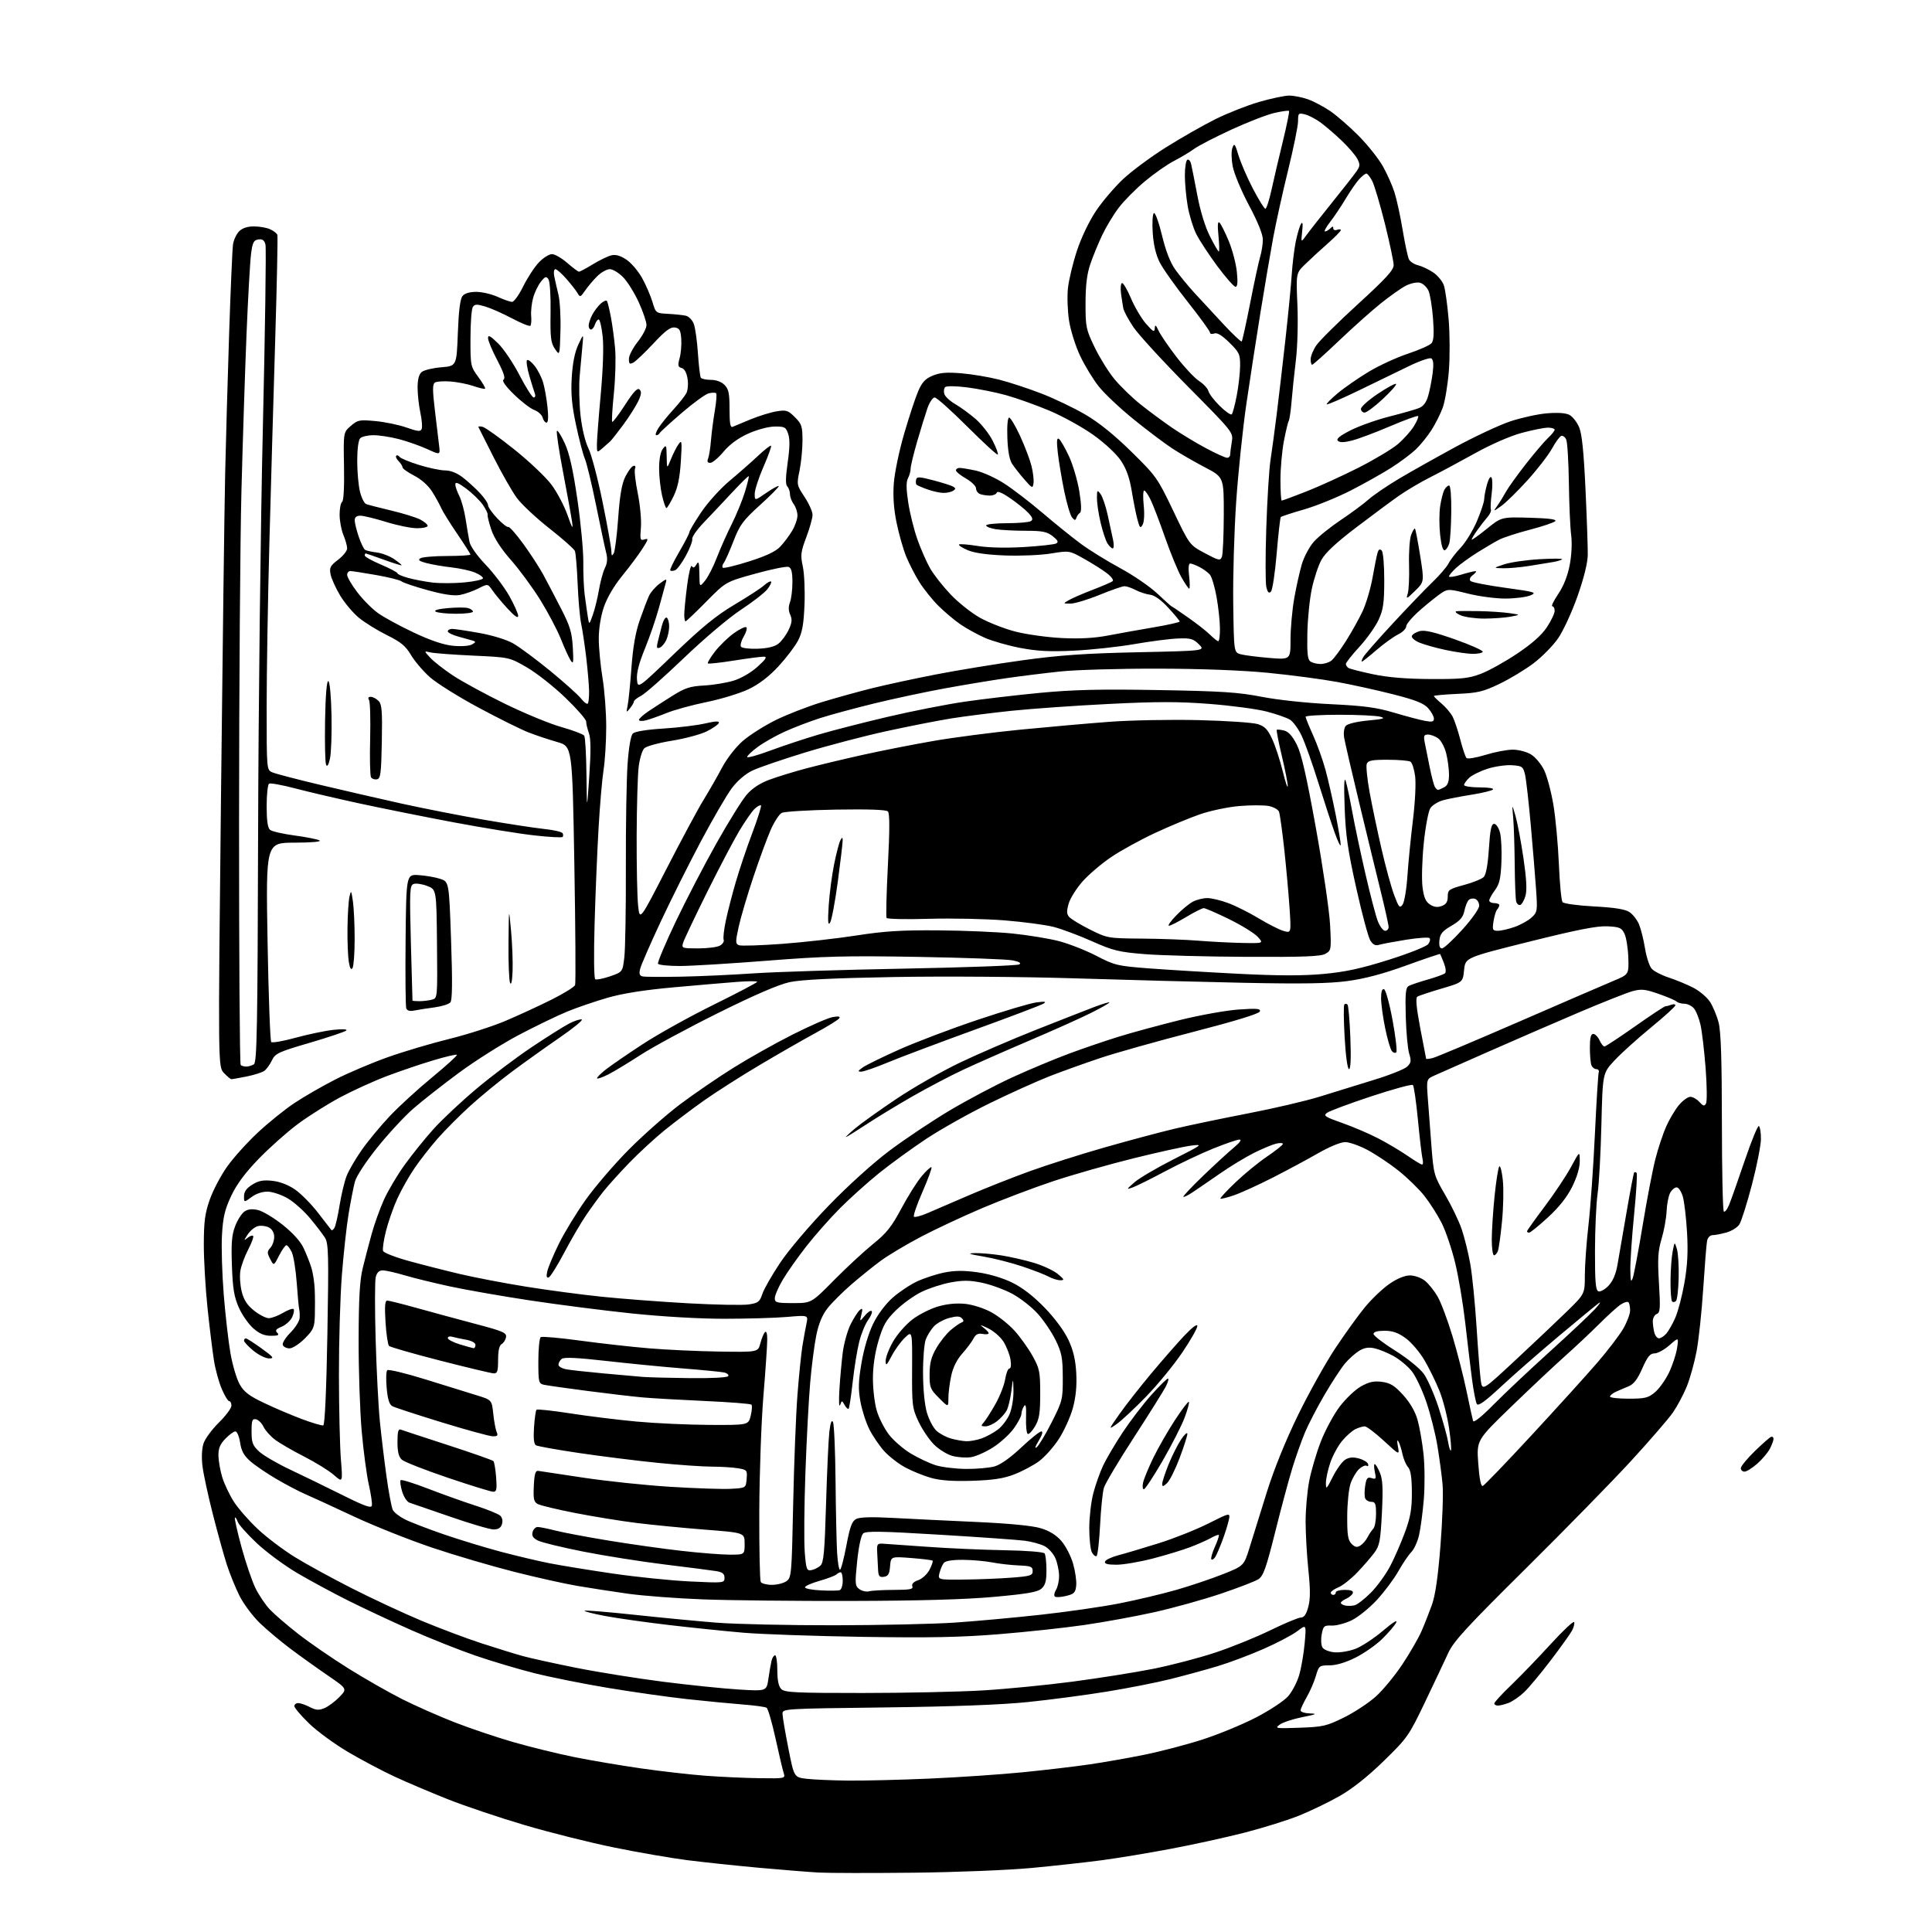 <?xml version="1.0" encoding="UTF-8" standalone="no"?>
<svg 
  version="1.1" 
  xmlns="http://www.w3.org/2000/svg" 
  xmlns:xlink="http://www.w3.org/1999/xlink" 
  xmlns:svg="http://www.w3.org/2000/svg"
  xmlns:rdf="http://www.w3.org/1999/02/22-rdf-syntax-ns#"
  xmlns:cc="http://creativecommons.org/ns#"
  xmlns:dc="http://purl.org/dc/elements/1.1/"
  viewBox="0 0 768 768"
  width="768"
  height="768"
>
<style>svg {background-color: white; }</style>"
<path stroke="none" fill="black" fill-rule="evenodd" d="M363.00,744.43C346.23,744.61 329.35,744.58 325.50,744.37C321.65,744.16 310.85,743.30 301.50,742.45C292.15,741.59 279.32,740.23 273.00,739.42C266.68,738.61 253.74,736.37 244.25,734.44C234.77,732.52 218.76,728.52 208.69,725.54C198.62,722.57 184.78,717.92 177.94,715.20C171.10,712.48 161.58,708.43 156.80,706.21C152.01,703.99 143.72,699.60 138.37,696.45C133.02,693.30 126.02,688.18 122.82,685.06C119.62,681.95 117.00,678.86 117.00,678.20C117.00,677.54 117.70,677.00 118.55,677.00C119.40,677.00 121.47,677.71 123.15,678.58C125.61,679.85 126.75,679.93 128.97,679.01C130.49,678.38 133.16,676.40 134.90,674.60C138.07,671.34 138.07,671.34 130.28,666.01C126.00,663.08 119.35,658.32 115.50,655.43C111.65,652.55 106.17,647.96 103.33,645.23C100.49,642.50 96.84,637.62 95.22,634.39C93.60,631.15 91.33,625.58 90.18,622.00C89.02,618.42 86.52,609.42 84.63,602.00C82.73,594.58 80.87,585.95 80.49,582.83C80.06,579.40 80.23,575.83 80.91,573.78C81.52,571.92 84.27,568.19 87.01,565.49C89.75,562.79 92.00,559.77 92.00,558.79C92.00,557.80 91.61,557.00 91.12,557.00C90.64,557.00 89.31,554.83 88.17,552.17C87.03,549.52 85.62,544.41 85.05,540.82C84.48,537.23 83.33,527.88 82.50,520.04C81.68,512.20 81.01,500.77 81.02,494.64C81.04,485.51 81.47,482.29 83.42,476.77C84.72,473.08 87.84,467.18 90.34,463.68C92.83,460.18 98.31,454.10 102.51,450.19C106.70,446.27 113.27,440.98 117.10,438.44C120.93,435.89 128.26,431.67 133.39,429.06C138.51,426.45 147.89,422.47 154.22,420.23C160.55,417.98 171.53,414.72 178.62,412.98C185.70,411.24 195.78,408.00 201.00,405.79C206.22,403.57 214.46,399.77 219.29,397.35C224.13,394.92 228.32,392.33 228.61,391.58C228.89,390.84 228.76,369.18 228.31,343.45C227.50,296.68 227.50,296.68 221.50,294.96C218.20,294.02 213.11,292.32 210.19,291.19C207.27,290.07 198.32,285.63 190.29,281.32C182.27,277.02 173.51,271.54 170.82,269.13C168.14,266.73 164.78,262.77 163.35,260.34C161.27,256.79 159.38,255.23 153.84,252.49C150.03,250.61 145.03,247.51 142.71,245.61C140.39,243.71 137.05,239.75 135.27,236.82C133.50,233.88 131.77,230.08 131.42,228.37C130.88,225.64 131.24,224.92 134.40,222.51C136.38,221.00 138.00,218.97 138.00,218.00C138.00,217.04 137.33,214.63 136.50,212.65C135.68,210.68 135.00,207.05 135.00,204.59C135.00,202.13 135.45,199.84 136.00,199.50C136.60,199.13 136.90,193.54 136.75,185.37C136.50,171.85 136.50,171.85 139.45,169.30C142.20,166.93 142.88,166.79 149.26,167.39C153.03,167.74 158.59,168.89 161.61,169.96C166.19,171.56 167.20,171.65 167.64,170.48C167.94,169.71 167.69,166.79 167.09,163.99C166.49,161.19 166.00,156.73 166.00,154.07C166.00,150.81 166.53,148.80 167.65,147.87C168.56,147.12 172.05,146.28 175.40,146.00C181.50,145.50 181.50,145.50 182.00,132.40C182.34,123.39 182.93,118.78 183.87,117.65C184.75,116.60 186.74,116.01 189.37,116.02C191.64,116.03 195.46,116.93 197.86,118.02C200.26,119.11 202.83,120.00 203.58,120.00C204.33,120.00 206.34,117.19 208.03,113.75C209.73,110.31 212.54,106.04 214.26,104.25C215.98,102.46 218.32,101.01 219.45,101.02C220.58,101.03 223.30,102.60 225.49,104.52C227.68,106.43 229.79,108.00 230.17,108.00C230.55,108.00 233.03,106.67 235.68,105.05C238.33,103.43 241.64,101.83 243.03,101.50C244.76,101.08 246.64,101.63 249.03,103.23C250.94,104.51 253.74,107.80 255.25,110.53C256.76,113.26 258.61,117.53 259.35,120.00C260.69,124.48 260.72,124.50 265.60,124.76C268.29,124.91 271.46,125.24 272.62,125.50C273.79,125.76 275.22,127.22 275.79,128.74C276.37,130.26 277.11,135.49 277.43,140.37C277.76,145.25 278.27,149.64 278.57,150.12C278.87,150.60 280.67,151.00 282.56,151.00C284.67,151.00 286.77,151.77 288.00,153.00C289.65,154.65 290.00,156.33 290.00,162.61C290.00,168.32 290.31,170.08 291.25,169.66C291.94,169.36 295.20,168.01 298.50,166.65C301.80,165.30 306.41,163.89 308.74,163.51C312.57,162.89 313.27,163.12 315.99,165.84C318.70,168.54 319.00,169.48 319.00,175.11C319.00,178.56 318.47,183.94 317.83,187.07C316.67,192.65 316.71,192.84 319.83,197.55C321.57,200.19 323.00,203.38 323.00,204.65C323.00,205.92 321.89,209.92 320.52,213.54C318.31,219.40 318.16,220.66 319.13,225.18C319.73,227.96 320.03,234.80 319.80,240.37C319.48,248.26 318.91,251.42 317.22,254.67C316.02,256.97 312.51,261.57 309.43,264.90C305.71,268.92 301.74,271.96 297.66,273.93C294.27,275.56 286.77,277.87 281.00,279.05C275.23,280.23 268.02,282.20 265.00,283.43C261.97,284.66 258.26,285.97 256.75,286.35C255.24,286.73 254.00,286.64 254.00,286.16C254.00,285.67 255.69,284.14 257.75,282.75C259.81,281.37 264.14,278.57 267.37,276.55C272.30,273.46 274.32,272.81 279.87,272.50C283.52,272.30 288.81,271.43 291.62,270.57C294.62,269.65 298.56,267.36 301.12,265.04C304.47,262.01 305.06,261.07 303.62,261.04C302.58,261.02 297.26,261.71 291.79,262.58C286.31,263.45 281.63,263.96 281.38,263.71C281.13,263.46 282.40,261.34 284.21,259.00C286.02,256.66 289.41,253.37 291.74,251.70C294.08,250.02 296.30,248.97 296.69,249.36C297.08,249.74 296.61,251.40 295.64,253.03C294.67,254.67 294.18,256.48 294.53,257.05C294.89,257.63 297.83,258.00 301.17,257.88C305.16,257.74 307.92,257.07 309.45,255.86C310.71,254.87 312.53,252.41 313.48,250.41C314.83,247.55 314.97,246.24 314.13,244.38C313.40,242.78 313.37,241.17 314.02,239.44C314.56,238.03 315.00,234.41 315.00,231.40C315.00,227.46 314.58,225.78 313.50,225.36C312.67,225.04 306.71,226.25 300.25,228.04C288.50,231.29 288.50,231.29 280.76,239.15C276.50,243.47 272.79,247.00 272.51,247.00C272.23,247.00 272.00,245.79 272.00,244.32C272.00,242.84 272.51,237.63 273.14,232.74C273.77,227.84 274.62,224.38 275.02,225.04C275.55,225.90 276.08,225.71 276.85,224.37C277.73,222.85 277.95,223.54 278.01,228.00C278.07,233.50 278.07,233.50 280.29,230.79C281.50,229.30 283.58,225.25 284.90,221.79C286.22,218.33 288.87,212.35 290.80,208.50C292.73,204.65 295.12,198.82 296.12,195.55C297.12,192.28 297.80,189.47 297.63,189.30C297.46,189.13 294.50,192.03 291.04,195.75C287.59,199.46 282.54,204.82 279.82,207.65C277.09,210.49 275.01,213.45 275.18,214.23C275.36,215.01 274.22,218.01 272.65,220.89C271.08,223.78 269.15,226.39 268.36,226.69C267.56,227.00 266.70,227.03 266.44,226.77C266.17,226.51 267.77,223.20 269.98,219.41C272.19,215.63 274.02,212.07 274.05,211.52C274.08,210.96 276.22,207.37 278.80,203.54C281.39,199.70 286.43,194.13 290.00,191.16C293.57,188.18 298.65,183.72 301.29,181.24C303.92,178.76 306.27,176.94 306.51,177.18C306.76,177.42 305.40,181.19 303.49,185.56C301.58,189.93 300.02,194.76 300.01,196.30C300.00,199.10 300.00,199.10 304.57,195.95C307.08,194.22 309.33,192.99 309.56,193.22C309.79,193.45 306.47,196.82 302.19,200.70C295.31,206.95 294.08,208.62 291.56,215.13C289.99,219.18 288.26,223.07 287.71,223.77C287.16,224.47 286.99,225.33 287.33,225.67C287.67,226.01 292.36,224.88 297.76,223.17C304.58,221.01 308.36,219.22 310.18,217.28C311.62,215.75 313.74,212.93 314.89,211.00C316.05,209.07 316.99,206.35 317.00,204.94C317.00,203.53 316.34,201.51 315.53,200.44C314.72,199.37 314.05,197.58 314.03,196.45C314.01,195.32 313.53,193.93 312.95,193.35C312.22,192.62 312.27,189.77 313.11,183.89C313.96,178.03 314.02,174.58 313.32,172.49C312.39,169.76 311.92,169.51 307.90,169.56C305.36,169.60 300.92,170.79 297.41,172.38C293.39,174.20 290.05,176.64 287.61,179.57C285.57,182.00 283.20,184.00 282.34,184.00C281.26,184.00 281.00,183.47 281.49,182.25C281.87,181.29 282.39,178.03 282.63,175.00C282.88,171.97 283.57,166.67 284.16,163.21C284.76,159.74 284.98,156.65 284.67,156.33C284.35,156.02 283.03,156.03 281.72,156.35C280.42,156.68 275.56,160.21 270.93,164.20C266.29,168.19 262.35,171.80 262.17,172.23C261.98,172.65 261.41,173.00 260.89,173.00C260.38,173.00 260.73,171.76 261.68,170.25C262.62,168.74 265.27,165.45 267.56,162.94C269.85,160.43 272.22,157.45 272.82,156.33C273.43,155.20 273.65,152.60 273.31,150.51C272.92,148.11 272.06,146.57 270.95,146.28C269.48,145.89 269.36,145.30 270.16,142.38C270.68,140.48 270.97,137.04 270.81,134.72C270.55,131.21 270.12,130.45 268.23,130.18C266.52,129.94 264.45,131.48 259.77,136.51C256.36,140.16 252.77,143.59 251.79,144.11C250.30,144.91 250.00,144.67 250.00,142.68C250.00,141.36 251.57,138.31 253.49,135.89C255.41,133.48 256.98,130.48 256.99,129.23C257.00,127.98 255.63,123.93 253.95,120.23C252.27,116.53 249.49,112.04 247.75,110.25C246.02,108.46 243.62,107.00 242.41,107.00C241.20,107.00 238.93,108.28 237.36,109.85C235.79,111.42 233.63,113.97 232.57,115.53C230.76,118.17 230.56,118.24 229.57,116.51C228.98,115.49 226.99,112.94 225.13,110.83C223.28,108.72 221.32,107.00 220.77,107.00C220.22,107.00 220.01,108.23 220.31,109.75C220.61,111.26 221.35,114.55 221.97,117.05C222.58,119.55 222.95,126.08 222.79,131.55C222.50,141.50 222.50,141.50 220.59,138.68C218.95,136.26 218.71,134.22 218.86,124.18C218.96,117.52 218.60,111.86 218.01,111.00C217.14,109.72 216.69,109.87 215.00,112.00C213.91,113.38 212.53,116.24 211.94,118.36C211.35,120.48 210.99,123.72 211.15,125.55C211.31,127.39 211.17,129.17 210.83,129.50C210.50,129.83 207.24,128.52 203.60,126.59C199.95,124.65 195.14,122.52 192.90,121.85C189.52,120.84 188.69,120.87 187.94,122.07C187.44,122.86 187.02,128.47 187.02,134.55C187.00,145.37 187.07,145.70 190.12,149.85C191.84,152.18 193.06,154.28 192.83,154.50C192.61,154.73 190.53,154.26 188.22,153.46C185.91,152.67 181.80,151.85 179.09,151.65C176.38,151.45 173.59,151.63 172.91,152.06C171.91,152.68 171.90,154.91 172.88,163.17C173.56,168.85 174.31,175.16 174.56,177.20C175.01,180.89 175.01,180.89 169.75,178.49C166.86,177.17 161.82,175.40 158.54,174.55C155.26,173.70 150.74,173.00 148.49,173.00C146.24,173.00 143.86,173.54 143.20,174.20C142.47,174.93 142.00,178.48 142.00,183.26C142.00,187.58 142.50,193.08 143.10,195.49C143.71,197.90 144.81,200.10 145.56,200.38C146.31,200.67 150.77,201.82 155.48,202.94C160.19,204.06 165.39,205.67 167.02,206.51C168.66,207.36 170.00,208.49 170.00,209.03C170.00,209.56 168.09,209.99 165.75,209.98C163.41,209.98 157.90,208.85 153.50,207.49C149.10,206.12 144.49,205.00 143.25,205.00C141.74,205.00 141.00,205.60 141.00,206.82C141.00,207.82 141.72,210.75 142.59,213.32C143.47,215.89 144.61,218.26 145.13,218.58C145.64,218.90 147.74,219.37 149.78,219.62C151.82,219.87 154.93,221.06 156.69,222.27C158.44,223.47 159.77,224.57 159.63,224.71C159.49,224.84 156.30,223.84 152.54,222.48C148.78,221.12 145.55,220.00 145.35,220.00C145.16,220.00 145.00,220.38 145.00,220.85C145.00,221.32 147.93,222.94 151.50,224.46C155.07,225.98 158.00,227.53 158.00,227.89C158.00,228.26 159.91,229.09 162.25,229.73C164.59,230.38 168.91,231.20 171.85,231.56C174.80,231.92 180.53,231.90 184.60,231.52C188.67,231.14 192.00,230.39 192.00,229.86C192.00,229.33 190.54,228.30 188.75,227.57C186.96,226.84 182.80,225.93 179.50,225.55C176.20,225.18 171.74,224.41 169.58,223.85C166.67,223.09 166.02,222.60 167.08,221.93C167.86,221.44 172.66,221.02 177.75,221.02C182.84,221.01 187.00,220.75 187.00,220.45C187.00,220.16 184.64,216.44 181.75,212.20C178.86,207.97 175.99,203.34 175.37,201.92C174.75,200.50 173.12,197.56 171.75,195.39C170.24,193.00 167.44,190.51 164.63,189.07C162.08,187.76 160.00,186.27 160.00,185.77C160.00,185.27 159.30,184.16 158.45,183.31C157.60,182.46 157.18,181.49 157.51,181.16C157.84,180.83 158.42,181.02 158.80,181.59C159.19,182.16 162.66,183.61 166.53,184.81C170.39,186.01 175.08,187.00 176.93,187.00C179.06,187.00 181.62,188.00 183.83,189.69C185.77,191.17 188.85,193.96 190.68,195.90C192.51,197.83 194.00,200.04 194.00,200.80C194.00,201.56 195.65,203.92 197.67,206.05C199.68,208.17 201.65,209.71 202.05,209.47C202.45,209.22 205.11,212.23 207.98,216.16C210.84,220.08 214.42,225.59 215.94,228.40C217.45,231.20 220.63,237.26 222.99,241.85C226.59,248.85 227.35,251.35 227.70,257.35C228.05,263.46 227.92,264.21 226.82,262.50C226.12,261.40 224.37,257.57 222.95,254.00C221.53,250.43 217.85,243.45 214.78,238.50C211.70,233.55 206.47,226.42 203.14,222.66C199.25,218.25 196.47,213.98 195.34,210.66C194.38,207.82 193.70,205.11 193.84,204.62C193.97,204.14 193.10,202.34 191.90,200.62C190.69,198.91 187.75,196.04 185.36,194.26C182.18,191.90 181.00,191.44 181.00,192.56C181.00,193.41 181.71,195.46 182.57,197.13C183.43,198.80 184.57,202.94 185.09,206.33C185.61,209.73 186.31,213.84 186.65,215.47C187.00,217.17 189.72,221.01 193.04,224.47C196.23,227.79 200.44,233.36 202.42,236.85C204.39,240.34 205.99,243.94 205.98,244.85C205.96,245.93 204.50,244.91 201.73,241.88C199.40,239.34 196.69,236.08 195.71,234.63C193.91,232.01 193.91,232.01 190.16,233.92C188.10,234.97 184.81,236.13 182.87,236.50C180.43,236.95 176.43,236.37 170.07,234.62C164.98,233.23 160.29,231.65 159.64,231.12C159.00,230.59 154.43,229.44 149.49,228.58C144.54,227.71 139.94,227.00 139.25,227.00C138.56,227.00 138.00,227.69 138.00,228.54C138.00,229.39 139.79,232.46 141.98,235.36C144.17,238.26 147.89,242.01 150.23,243.70C152.58,245.38 159.00,248.88 164.50,251.46C171.22,254.63 176.34,256.35 180.11,256.71C183.29,257.02 186.55,256.79 187.61,256.19C189.15,255.33 189.22,255.05 188.00,254.68C187.18,254.43 184.59,253.71 182.25,253.07C179.91,252.44 178.00,251.49 178.00,250.96C178.00,250.43 178.79,250.00 179.75,250.00C180.71,250.00 185.55,250.72 190.50,251.61C195.77,252.55 201.37,254.27 204.00,255.77C206.47,257.17 213.08,262.07 218.67,266.65C224.26,271.23 229.78,276.18 230.93,277.64C232.09,279.11 233.30,280.03 233.64,279.69C233.98,279.35 234.21,277.07 234.17,274.62C234.12,272.17 233.60,266.19 233.03,261.33C232.45,256.47 231.55,250.47 231.03,248.00C230.51,245.53 229.87,238.32 229.62,232.00C229.36,225.68 228.87,219.82 228.52,219.00C228.17,218.18 223.60,214.14 218.37,210.03C213.13,205.91 207.31,200.47 205.44,197.92C203.57,195.38 199.46,188.16 196.29,181.90C193.13,175.63 190.39,170.20 190.21,169.83C190.03,169.46 190.79,169.39 191.88,169.68C192.98,169.97 198.65,174.02 204.47,178.69C210.30,183.35 216.89,189.59 219.12,192.54C221.35,195.50 224.26,200.97 225.58,204.71C227.49,210.13 227.86,210.69 227.41,207.50C227.10,205.30 225.49,196.38 223.83,187.68C222.16,178.98 221.07,171.60 221.39,171.28C221.71,170.96 223.13,173.22 224.54,176.30C226.36,180.29 227.80,186.73 229.53,198.63C230.87,207.83 231.92,218.99 231.87,223.43C231.82,227.87 232.07,233.75 232.43,236.50C232.79,239.25 233.33,243.07 233.64,245.00C234.19,248.50 234.19,248.50 235.63,244.50C236.42,242.30 237.53,237.80 238.09,234.50C238.65,231.20 239.72,227.27 240.47,225.77C241.41,223.89 241.56,222.03 240.98,219.77C240.51,217.97 238.71,209.53 236.98,201.00C235.25,192.47 233.23,184.10 232.50,182.39C231.76,180.68 230.18,174.60 228.97,168.89C227.29,160.98 226.89,156.47 227.28,150.00C227.62,144.35 228.49,139.99 229.89,137.00C231.99,132.50 231.99,132.50 231.52,137.50C231.27,140.25 230.78,145.65 230.43,149.50C230.09,153.35 230.25,160.42 230.78,165.22C231.37,170.41 232.63,175.67 233.91,178.22C235.09,180.57 237.62,190.15 239.52,199.50C241.43,208.85 243.00,217.62 243.02,219.00C243.05,220.96 243.26,221.17 243.96,219.97C244.45,219.12 245.25,212.81 245.74,205.94C246.37,197.00 247.17,192.33 248.56,189.53C249.63,187.37 251.06,185.43 251.75,185.22C252.52,184.98 252.78,185.41 252.42,186.35C252.10,187.18 252.60,191.58 253.53,196.13C254.45,200.68 255.02,206.79 254.77,209.72C254.37,214.58 254.49,214.98 256.24,214.42C257.89,213.90 257.77,214.40 255.35,218.16C253.81,220.55 250.20,225.39 247.31,228.93C244.04,232.93 241.30,237.63 240.03,241.37C238.79,245.04 238.01,249.95 238.02,253.94C238.03,257.55 238.70,264.55 239.51,269.50C240.33,274.45 240.99,283.23 240.98,289.00C240.97,294.77 240.50,302.43 239.93,306.00C239.37,309.57 238.47,319.93 237.95,329.00C237.42,338.07 236.70,355.22 236.36,367.11C236.00,379.48 236.11,388.95 236.62,389.27C237.11,389.57 239.76,389.04 242.51,388.10C247.50,386.37 247.50,386.37 248.19,380.44C248.57,377.17 248.84,361.00 248.79,344.50C248.74,328.00 249.05,309.64 249.47,303.70C249.94,297.12 250.75,292.39 251.55,291.60C252.36,290.79 256.97,290.03 263.71,289.61C269.68,289.23 277.16,288.32 280.33,287.58C284.43,286.63 285.99,286.57 285.75,287.37C285.56,287.99 283.41,289.50 280.96,290.72C278.50,291.94 272.25,293.62 267.05,294.45C261.85,295.29 256.93,296.64 256.11,297.46C255.28,298.29 254.29,301.56 253.89,304.73C253.49,307.90 253.13,320.22 253.08,332.10C253.04,343.99 253.29,356.50 253.65,359.90C254.30,366.10 254.30,366.10 264.98,345.30C270.86,333.86 277.46,321.57 279.66,318.00C281.85,314.43 285.16,308.65 287.01,305.17C288.93,301.53 292.44,297.02 295.24,294.57C297.92,292.23 303.80,288.50 308.30,286.27C312.81,284.05 321.00,280.86 326.50,279.17C332.00,277.49 341.00,274.99 346.50,273.62C352.00,272.25 363.48,269.77 372.00,268.11C380.52,266.45 396.05,263.91 406.50,262.47C421.33,260.43 431.38,259.73 452.33,259.28C479.15,258.70 479.15,258.70 476.59,256.14C474.36,253.91 473.29,253.61 468.24,253.81C465.06,253.93 457.29,254.93 450.98,256.03C444.66,257.13 433.88,258.31 427.00,258.64C417.43,259.11 412.43,258.86 405.67,257.58C400.82,256.66 394.42,254.83 391.45,253.52C388.48,252.21 384.12,249.80 381.75,248.17C379.38,246.54 375.48,243.25 373.07,240.86C370.66,238.46 367.27,234.25 365.53,231.50C363.80,228.75 361.39,224.08 360.19,221.13C359.00,218.18 357.28,212.13 356.38,207.69C355.27,202.23 354.92,197.17 355.31,192.06C355.62,187.90 357.47,179.04 359.42,172.38C361.37,165.71 363.86,158.15 364.96,155.58C366.52,151.95 367.80,150.56 370.73,149.34C373.61,148.13 376.31,147.91 382.15,148.39C386.36,148.74 393.13,149.88 397.20,150.92C401.27,151.96 408.80,154.44 413.94,156.42C419.08,158.41 426.93,162.16 431.39,164.77C436.79,167.92 442.92,172.86 449.73,179.55C459.62,189.27 460.16,190.03 466.41,203.12C472.87,216.65 472.87,216.65 478.94,219.89C484.54,222.87 485.07,222.98 485.73,221.31C486.12,220.32 486.45,212.79 486.47,204.60C486.50,189.69 486.50,189.69 479.00,185.78C474.88,183.63 469.02,180.25 466.00,178.27C462.98,176.29 456.09,171.11 450.71,166.75C445.32,162.39 439.07,156.51 436.81,153.67C434.55,150.82 431.21,145.35 429.39,141.50C427.56,137.65 425.58,131.35 424.97,127.50C424.37,123.65 424.17,117.80 424.53,114.50C424.89,111.20 426.50,104.50 428.12,99.62C429.84,94.40 432.96,87.89 435.68,83.84C438.22,80.05 443.09,74.34 446.50,71.15C449.91,67.96 457.58,62.28 463.55,58.54C469.52,54.79 478.34,49.77 483.15,47.37C487.95,44.98 495.79,41.89 500.55,40.51C505.32,39.13 510.69,38.00 512.49,38.00C514.28,38.00 517.61,38.66 519.89,39.46C522.16,40.26 526.15,42.37 528.76,44.14C531.37,45.91 536.45,50.34 540.07,53.98C543.68,57.63 548.01,63.06 549.69,66.06C551.38,69.05 553.47,73.75 554.34,76.50C555.22,79.25 556.68,86.00 557.59,91.50C558.50,97.00 559.63,102.24 560.10,103.13C560.56,104.03 562.20,105.08 563.72,105.45C565.25,105.82 567.96,107.11 569.75,108.32C571.53,109.52 573.44,111.85 573.98,113.50C574.53,115.15 575.37,121.22 575.86,127.00C576.35,132.78 576.38,142.00 575.94,147.50C575.50,153.00 574.41,159.51 573.54,161.96C572.66,164.41 570.63,168.46 569.03,170.96C567.42,173.46 564.62,176.92 562.81,178.65C560.99,180.38 556.66,183.62 553.19,185.84C549.73,188.06 542.49,192.13 537.12,194.89C531.75,197.65 523.36,201.06 518.49,202.48C513.61,203.89 509.41,205.26 509.15,205.52C508.89,205.77 508.15,212.31 507.50,220.04C506.85,227.76 505.82,234.58 505.21,235.19C504.41,235.99 503.92,235.52 503.40,233.47C503.01,231.91 502.99,221.38 503.36,210.07C503.73,198.76 504.48,186.57 505.03,183.00C505.58,179.43 506.71,171.10 507.53,164.50C508.35,157.90 509.92,144.43 511.02,134.57C512.11,124.72 513.23,113.24 513.49,109.07C513.76,104.91 514.48,99.03 515.09,96.00C515.71,92.97 516.65,89.83 517.17,89.00C517.82,87.97 517.97,88.92 517.63,92.00C517.14,96.50 517.14,96.50 519.31,93.50C520.50,91.85 525.10,86.00 529.53,80.50C533.96,75.00 538.33,69.42 539.24,68.10C540.68,66.01 540.72,65.36 539.53,63.10C538.77,61.67 535.98,58.43 533.33,55.90C530.67,53.37 526.92,50.14 525.00,48.73C523.08,47.31 520.26,45.85 518.75,45.47C516.16,44.82 516.00,44.98 516.00,48.17C516.00,50.03 514.23,58.75 512.07,67.53C509.91,76.31 507.23,88.45 506.11,94.50C505.00,100.55 502.73,113.83 501.09,124.00C499.44,134.18 496.91,150.60 495.46,160.50C494.02,170.40 492.19,187.95 491.40,199.50C490.61,211.05 490.08,229.24 490.23,239.93C490.50,259.36 490.50,259.36 493.23,260.09C494.73,260.49 499.80,261.14 504.48,261.53C513.00,262.24 513.00,262.24 513.00,254.25C513.00,249.86 513.66,242.49 514.47,237.88C515.28,233.27 516.65,227.13 517.51,224.24C518.38,221.34 520.50,217.36 522.23,215.39C523.96,213.42 528.78,209.53 532.94,206.74C537.10,203.96 542.09,200.27 544.03,198.54C545.98,196.81 551.38,193.13 556.03,190.35C560.69,187.58 570.80,181.90 578.50,177.72C586.20,173.54 596.05,168.94 600.38,167.49C604.72,166.05 611.28,164.61 614.96,164.30C619.30,163.94 622.44,164.16 623.91,164.95C625.15,165.62 626.87,167.81 627.73,169.83C628.84,172.45 629.57,179.54 630.26,194.50C630.80,206.05 631.20,217.79 631.16,220.59C631.11,223.79 629.60,229.88 627.08,237.02C624.88,243.25 621.43,250.76 619.41,253.69C617.39,256.63 612.98,261.11 609.62,263.66C606.25,266.20 600.14,269.89 596.03,271.86C589.51,274.98 587.40,275.48 579.28,275.83C574.18,276.06 570.00,276.44 570.00,276.68C570.00,276.93 571.37,278.28 573.04,279.68C574.71,281.09 576.69,283.44 577.46,284.91C578.22,286.38 579.58,290.49 580.50,294.04C581.41,297.59 582.52,300.87 582.96,301.33C583.40,301.78 586.78,301.22 590.48,300.08C594.18,298.94 599.08,298.00 601.36,298.00C603.66,298.01 606.88,298.85 608.61,299.91C610.33,300.95 612.67,303.76 613.82,306.15C614.98,308.54 616.64,314.77 617.51,320.00C618.38,325.23 619.36,335.80 619.68,343.50C620.00,351.20 620.65,357.99 621.13,358.60C621.61,359.21 627.14,359.97 633.63,360.32C641.77,360.75 646.00,361.42 647.71,362.55C649.06,363.43 650.78,365.63 651.54,367.44C652.29,369.25 653.37,373.55 653.92,377.00C654.48,380.45 655.68,384.09 656.58,385.09C657.49,386.10 660.54,387.67 663.37,388.60C666.19,389.52 670.52,391.31 673.00,392.57C675.48,393.83 678.49,396.35 679.70,398.18C680.91,400.01 682.47,403.75 683.18,406.50C684.10,410.09 684.46,421.30 684.48,446.17C684.49,465.23 684.83,481.16 685.24,481.57C685.64,481.98 686.60,480.78 687.36,478.90C688.13,477.03 690.92,469.11 693.57,461.31C696.22,453.51 698.75,447.34 699.19,447.62C699.64,447.89 700.00,450.18 700.00,452.69C700.00,455.21 698.39,463.39 696.43,470.88C694.47,478.37 692.22,485.49 691.44,486.70C690.66,487.91 688.33,489.37 686.26,489.94C684.19,490.52 681.72,490.99 680.77,490.99C679.78,491.00 678.85,491.96 678.59,493.25C678.34,494.49 677.66,503.01 677.06,512.20C676.47,521.38 675.27,532.61 674.41,537.16C673.55,541.71 671.80,548.00 670.52,551.14C669.25,554.28 666.79,558.90 665.06,561.42C663.33,563.93 655.82,572.63 648.37,580.74C640.91,588.86 622.09,608.10 606.54,623.50C583.14,646.67 577.83,652.45 575.74,657.00C574.35,660.02 570.20,668.80 566.52,676.50C560.04,690.04 559.50,690.81 550.08,700.00C543.69,706.23 537.64,711.03 532.50,713.96C528.19,716.41 520.93,719.92 516.37,721.75C511.81,723.58 502.09,726.61 494.79,728.49C487.48,730.37 474.30,733.26 465.50,734.92C456.70,736.58 444.32,738.63 438.00,739.47C431.68,740.31 419.07,741.70 410.00,742.55C400.83,743.41 379.95,744.25 363.00,744.43zM337.00,707.81C343.32,707.88 357.95,707.53 369.50,707.02C381.05,706.51 397.70,705.39 406.50,704.51C415.30,703.64 427.23,702.23 433.00,701.39C438.77,700.55 448.68,698.81 455.00,697.52C461.32,696.24 471.68,693.53 478.00,691.49C484.32,689.46 493.92,685.50 499.32,682.70C504.73,679.89 510.45,676.12 512.03,674.31C513.62,672.51 515.59,668.75 516.42,665.95C517.25,663.16 518.24,657.46 518.62,653.27C519.31,645.66 519.31,645.66 515.72,648.40C513.75,649.91 507.70,653.09 502.29,655.47C496.88,657.85 488.64,660.95 483.98,662.35C479.31,663.75 470.95,666.04 465.38,667.43C459.82,668.83 448.35,671.09 439.88,672.46C431.42,673.84 417.30,675.70 408.50,676.60C397.88,677.68 378.80,678.40 351.75,678.73C311.00,679.23 311.00,679.23 311.06,681.36C311.09,682.54 312.14,688.67 313.39,695.00C315.66,706.50 315.66,706.50 320.58,707.09C323.29,707.42 330.68,707.74 337.00,707.81zM301.87,706.86C312.19,707.00 312.23,706.99 311.51,704.75C311.11,703.51 309.65,697.33 308.27,691.00C306.88,684.67 305.29,679.21 304.73,678.86C304.18,678.50 299.85,677.91 295.11,677.55C290.38,677.18 280.43,676.22 273.00,675.41C265.57,674.59 251.50,672.60 241.73,670.97C231.96,669.35 218.68,666.69 212.23,665.06C205.78,663.43 195.26,660.29 188.85,658.08C182.45,655.87 171.06,651.35 163.55,648.02C156.04,644.70 144.86,639.47 138.70,636.40C132.54,633.33 123.32,628.35 118.21,625.35C113.10,622.34 105.80,616.95 102.00,613.36C98.19,609.77 94.80,605.94 94.45,604.84C94.10,603.75 93.62,603.05 93.38,603.29C93.13,603.53 94.32,608.84 96.02,615.07C97.72,621.31 100.24,628.69 101.62,631.46C103.01,634.23 105.57,638.01 107.32,639.85C109.07,641.70 114.10,646.03 118.50,649.47C122.90,652.92 131.90,659.11 138.50,663.24C145.10,667.36 154.76,672.87 159.96,675.48C165.16,678.09 174.47,682.21 180.64,684.62C186.82,687.03 197.39,690.60 204.14,692.54C210.88,694.48 221.83,697.16 228.45,698.50C235.08,699.83 247.03,701.85 255.00,702.99C262.98,704.13 274.45,705.44 280.50,705.89C286.55,706.35 296.16,706.78 301.87,706.86zM516.61,686.80C525.90,686.47 527.34,686.14 534.26,682.72C538.40,680.67 544.08,676.93 546.89,674.41C549.70,671.89 554.44,666.15 557.43,661.65C560.42,657.16 563.84,651.23 565.04,648.49C566.24,645.75 568.10,641.02 569.19,638.00C570.56,634.22 571.62,626.88 572.60,614.50C573.39,604.60 573.77,593.58 573.44,590.00C573.11,586.42 572.19,579.55 571.39,574.72C570.59,569.90 568.60,562.05 566.98,557.28C565.36,552.51 562.75,547.01 561.18,545.05C559.61,543.10 556.41,540.43 554.07,539.12C551.73,537.82 548.31,536.41 546.47,535.99C544.03,535.44 542.37,535.71 540.27,536.98C538.70,537.94 536.18,540.19 534.67,541.99C533.15,543.78 529.51,549.36 526.56,554.38C523.62,559.39 520.09,566.20 518.71,569.50C517.34,572.80 515.10,579.10 513.75,583.50C512.39,587.90 509.32,599.31 506.94,608.86C503.33,623.28 502.20,626.48 500.26,627.75C498.97,628.59 492.20,631.20 485.21,633.55C478.22,635.90 466.36,639.20 458.86,640.87C451.35,642.54 438.83,644.83 431.03,645.96C423.23,647.09 408.00,648.73 397.18,649.61C381.94,650.85 369.71,651.09 343.00,650.68C324.02,650.38 302.65,649.64 295.50,649.03C288.35,648.41 275.07,647.04 266.00,645.98C256.93,644.92 245.54,643.31 240.70,642.41C235.86,641.50 232.11,640.55 232.37,640.29C232.63,640.04 241.54,640.76 252.17,641.90C262.80,643.05 277.57,644.46 285.00,645.05C292.43,645.63 313.37,646.09 331.54,646.07C349.72,646.05 371.32,645.57 379.54,645.01C387.77,644.45 403.05,643.06 413.50,641.91C423.95,640.77 438.12,638.73 445.00,637.37C451.88,636.02 462.09,633.59 467.69,631.98C473.29,630.37 481.62,627.56 486.19,625.74C494.50,622.43 494.50,622.43 496.79,614.96C498.05,610.86 501.12,600.98 503.63,593.00C506.49,583.89 511.09,572.55 516.00,562.50C520.30,553.70 526.95,541.77 530.78,536.00C534.61,530.23 539.94,522.84 542.62,519.58C545.31,516.33 549.69,512.17 552.36,510.33C555.42,508.23 558.42,507.00 560.47,507.00C562.27,507.00 564.92,507.93 566.37,509.07C567.82,510.21 570.10,513.03 571.43,515.32C572.77,517.62 575.43,524.67 577.34,531.00C579.25,537.33 581.78,547.23 582.98,553.00C584.17,558.77 585.34,564.10 585.57,564.84C585.84,565.66 588.95,563.18 593.75,558.32C598.01,554.00 608.02,544.56 616.00,537.35C623.98,530.13 632.08,522.51 634.00,520.41C635.92,518.31 636.60,517.24 635.50,518.04C634.40,518.84 627.20,524.78 619.50,531.24C611.80,537.70 601.53,546.68 596.69,551.20C590.31,557.14 587.65,559.05 587.07,558.11C586.62,557.39 585.75,552.91 585.13,548.15C584.51,543.39 583.30,533.33 582.45,525.79C581.59,518.26 579.80,507.57 578.46,502.05C577.13,496.53 574.71,489.40 573.10,486.20C571.49,483.01 568.39,478.14 566.21,475.38C564.03,472.62 559.37,468.09 555.87,465.31C552.37,462.53 546.85,458.85 543.61,457.13C540.37,455.41 536.36,454.00 534.71,454.00C532.98,454.00 528.46,455.86 524.10,458.36C519.92,460.76 511.77,465.14 506.00,468.09C500.23,471.03 493.25,474.21 490.51,475.15C487.77,476.09 485.35,476.68 485.14,476.47C484.93,476.26 487.63,473.35 491.13,470.01C494.63,466.66 500.30,462.02 503.72,459.71C507.14,457.39 509.95,455.15 509.97,454.73C509.99,454.31 508.76,454.26 507.25,454.62C505.74,454.99 501.80,456.64 498.50,458.28C495.20,459.93 489.18,463.58 485.12,466.39C481.06,469.20 476.18,472.55 474.27,473.82C472.37,475.10 470.63,475.97 470.41,475.75C470.19,475.52 473.72,471.77 478.26,467.41C482.79,463.05 488.26,458.02 490.41,456.24C492.84,454.22 493.72,453.00 492.72,453.00C491.83,453.00 487.15,454.60 482.31,456.55C477.46,458.50 468.87,462.57 463.21,465.59C457.55,468.61 451.70,471.51 450.21,472.04C447.66,472.94 447.71,472.82 451.00,469.96C452.93,468.29 459.90,464.19 466.50,460.85C478.15,454.95 478.35,454.79 473.50,455.40C470.75,455.74 460.40,458.02 450.50,460.47C440.60,462.93 426.20,467.03 418.50,469.60C410.80,472.17 398.20,476.95 390.50,480.22C382.80,483.49 371.77,488.65 366.00,491.69C360.23,494.72 353.02,499.03 350.00,501.26C346.98,503.50 341.71,507.74 338.31,510.70C334.90,513.65 330.72,517.83 329.01,519.98C326.90,522.66 325.47,526.05 324.51,530.70C323.74,534.44 322.64,542.90 322.07,549.50C321.49,556.10 320.63,572.30 320.16,585.50C319.68,598.70 319.57,612.88 319.90,617.00C320.44,623.79 320.69,624.47 322.50,624.16C323.60,623.97 325.22,623.18 326.09,622.40C327.42,621.21 327.80,617.14 328.37,597.74C328.75,584.96 329.34,572.09 329.68,569.14C330.09,565.62 330.58,564.28 331.12,565.24C331.56,566.04 332.03,576.55 332.14,588.60C332.26,600.64 332.54,613.54 332.76,617.25C332.99,620.96 333.50,624.00 333.90,624.00C334.30,624.00 335.44,619.71 336.43,614.48C337.85,606.93 338.66,604.72 340.31,603.83C341.74,603.07 346.38,602.93 354.95,603.40C361.85,603.77 376.73,604.49 388.00,605.00C401.06,605.59 410.37,606.49 413.66,607.48C417.10,608.51 419.83,610.18 421.88,612.52C423.57,614.44 425.66,618.47 426.54,621.48C427.41,624.49 427.99,628.43 427.81,630.23C427.54,633.08 427.02,633.62 423.76,634.42C421.70,634.93 419.69,635.02 419.30,634.63C418.90,634.23 419.12,633.04 419.79,631.97C420.45,630.90 421.00,628.43 421.00,626.48C421.00,624.53 420.36,621.41 419.58,619.53C418.80,617.66 416.84,615.45 415.24,614.62C413.63,613.79 410.10,612.82 407.41,612.47C404.71,612.11 389.45,611.03 373.50,610.07C350.22,608.66 344.23,608.56 343.12,609.57C342.30,610.32 341.34,614.73 340.74,620.58C339.81,629.63 339.87,630.43 341.62,631.71C342.65,632.47 344.40,632.86 345.50,632.56C346.60,632.27 351.04,632.02 355.36,632.01C361.74,632.00 363.11,631.73 362.67,630.58C362.31,629.65 363.13,628.80 365.00,628.15C366.60,627.59 368.60,625.75 369.51,623.98C370.41,622.24 370.96,620.62 370.72,620.39C370.49,620.15 366.66,619.68 362.22,619.34C354.14,618.71 354.14,618.71 353.82,622.61C353.57,625.71 353.06,626.56 351.35,626.81C349.55,627.06 349.17,626.58 349.04,623.81C348.95,621.99 348.79,618.92 348.69,617.00C348.52,613.85 348.75,613.51 351.00,613.64C352.38,613.71 360.25,614.27 368.50,614.87C376.75,615.47 390.48,616.08 399.00,616.23C407.89,616.38 414.81,616.92 415.23,617.50C415.64,618.05 415.98,621.02 415.98,624.10C416.00,628.40 415.55,630.10 414.04,631.47C412.49,632.87 408.47,633.57 395.29,634.77C383.91,635.81 365.61,636.33 338.50,636.40C316.50,636.46 289.95,636.18 279.50,635.78C269.05,635.39 255.55,634.37 249.50,633.51C243.45,632.65 234.45,631.27 229.50,630.42C224.55,629.58 213.30,627.08 204.50,624.85C195.70,622.63 181.07,618.33 172.00,615.29C162.93,612.25 148.75,606.61 140.50,602.75C132.25,598.88 123.56,594.89 121.19,593.87C118.83,592.86 113.74,590.19 109.90,587.94C106.05,585.70 101.38,582.51 99.51,580.87C96.96,578.63 95.94,576.77 95.44,573.44C95.07,571.00 94.23,569.00 93.57,569.00C92.91,569.00 91.11,570.32 89.57,571.93C87.45,574.14 86.78,575.79 86.83,578.68C86.87,580.78 87.56,584.65 88.36,587.27C89.16,589.89 91.24,594.26 92.98,596.98C94.73,599.69 99.02,604.60 102.52,607.87C106.03,611.15 112.63,616.14 117.20,618.96C121.76,621.78 132.03,627.40 140.00,631.44C147.97,635.49 160.35,641.25 167.50,644.25C174.65,647.24 185.45,651.31 191.50,653.27C197.55,655.24 204.97,657.53 208.00,658.36C211.03,659.19 220.47,661.26 229.00,662.97C237.53,664.68 253.07,667.17 263.54,668.51C274.01,669.84 287.56,671.24 293.66,671.61C304.73,672.28 304.73,672.28 305.44,667.39C305.83,664.70 306.39,661.49 306.68,660.25C306.98,659.01 307.62,658.00 308.11,658.00C308.60,658.00 309.00,660.67 309.00,663.93C309.00,667.98 309.50,670.35 310.57,671.43C311.93,672.79 316.26,673.00 342.82,672.99C359.69,672.99 381.15,672.53 390.50,671.98C399.85,671.43 416.05,669.84 426.50,668.46C436.95,667.08 451.32,664.79 458.44,663.38C465.56,661.96 476.62,659.07 483.03,656.95C489.43,654.83 499.32,650.83 505.00,648.05C510.68,645.27 516.13,643.00 517.12,643.00C518.39,643.00 519.26,641.76 520.06,638.78C520.90,635.66 520.91,631.82 520.09,624.03C519.49,618.24 519.00,609.60 519.00,604.84C519.00,600.07 519.64,592.84 520.42,588.77C521.20,584.70 523.25,577.69 524.99,573.19C526.72,568.69 530.09,562.41 532.48,559.24C534.86,556.07 538.70,552.41 541.00,551.12C544.24,549.30 546.14,548.89 549.35,549.31C552.68,549.75 554.34,550.78 557.75,554.52C560.48,557.52 562.53,561.04 563.48,564.35C564.29,567.18 565.37,573.33 565.87,578.00C566.37,582.67 566.42,590.77 565.99,596.00C565.55,601.23 564.70,607.64 564.09,610.26C563.49,612.87 562.10,615.90 561.01,616.99C559.93,618.07 557.61,621.50 555.86,624.60C554.11,627.70 550.25,632.85 547.29,636.05C544.33,639.25 539.84,642.87 537.31,644.09C534.79,645.31 531.23,646.26 529.40,646.19C526.34,646.07 526.02,646.35 525.40,649.70C525.02,651.69 525.16,654.04 525.71,654.91C526.26,655.79 528.41,656.64 530.52,656.82C532.62,657.00 536.36,656.37 538.82,655.43C541.29,654.49 546.20,651.26 549.74,648.26C553.74,644.86 555.72,643.65 554.97,645.05C554.31,646.29 551.79,649.23 549.36,651.58C546.94,653.94 542.19,657.25 538.82,658.93C534.90,660.89 531.16,662.00 528.50,662.00C524.44,662.00 524.28,662.13 523.07,666.25C522.39,668.59 520.74,672.38 519.41,674.68C518.09,676.98 517.00,679.34 517.00,679.93C517.00,680.52 518.69,681.05 520.75,681.12C523.83,681.21 523.28,681.48 517.72,682.58C513.99,683.33 509.94,684.66 508.72,685.55C506.63,687.07 507.10,687.15 516.61,686.80zM595.43,678.00C594.65,678.00 594.00,677.62 594.00,677.15C594.00,676.68 597.04,673.38 600.75,669.82C604.46,666.25 611.53,658.92 616.45,653.53C621.38,648.14 625.57,644.21 625.77,644.81C625.97,645.40 625.58,646.93 624.90,648.19C624.23,649.46 620.42,654.77 616.45,660.00C612.47,665.23 607.71,670.93 605.86,672.69C604.01,674.44 601.23,676.35 599.68,676.94C598.14,677.52 596.22,678.00 595.43,678.00zM538.47,638.13C539.56,637.86 542.48,635.59 544.98,633.08C547.47,630.56 550.92,625.80 552.65,622.50C554.37,619.20 557.02,613.12 558.53,609.00C560.71,603.02 561.26,599.81 561.24,593.19C561.21,587.29 560.77,584.39 559.71,583.19C558.89,582.26 557.90,579.92 557.50,578.00C557.10,576.08 556.38,573.83 555.90,573.00C555.37,572.08 555.28,572.84 555.69,575.00C556.34,578.50 556.34,578.50 550.11,572.75C546.69,569.59 543.26,567.00 542.49,567.00C541.72,567.00 540.06,567.50 538.80,568.11C537.53,568.72 535.18,570.80 533.56,572.72C531.95,574.64 529.82,578.52 528.84,581.35C527.87,584.18 527.07,587.85 527.07,589.50C527.07,592.25 527.30,592.05 529.77,587.12C531.25,584.17 533.44,581.10 534.63,580.32C536.19,579.30 537.74,579.13 540.09,579.74C541.89,580.21 543.57,581.20 543.81,581.94C544.06,582.67 543.82,583.01 543.28,582.67C542.74,582.34 541.38,582.93 540.24,583.99C539.11,585.04 537.60,587.61 536.88,589.70C536.16,591.79 535.56,597.65 535.54,602.71C535.51,610.22 535.83,612.25 537.27,613.70C538.63,615.06 539.43,615.22 540.77,614.38C541.72,613.79 543.01,612.30 543.63,611.07C544.26,609.84 545.27,608.33 545.88,607.72C546.50,607.10 547.00,604.44 547.00,601.80C547.00,597.76 546.70,597.00 545.11,597.00C544.07,597.00 542.96,596.35 542.66,595.56C542.36,594.76 542.37,592.50 542.69,590.53C543.18,587.53 543.59,587.05 545.24,587.57C546.99,588.13 547.13,587.86 546.52,585.10C546.15,583.39 546.12,582.00 546.47,582.00C546.82,582.00 547.75,583.54 548.53,585.43C549.65,588.10 549.82,591.64 549.33,601.44C548.76,612.55 548.41,614.41 546.32,617.25C545.01,619.02 541.94,622.55 539.50,625.10C537.06,627.65 533.70,630.30 532.03,630.99C530.36,631.68 529.00,632.64 529.00,633.12C529.00,633.60 529.45,634.00 530.00,634.00C530.55,634.00 531.00,633.55 531.00,633.00C531.00,632.45 532.61,632.00 534.58,632.00C537.00,632.00 538.04,632.41 537.77,633.25C537.55,633.94 536.39,634.94 535.19,635.49C533.98,636.03 533.00,636.78 533.00,637.16C533.00,637.54 533.79,638.02 534.75,638.23C535.71,638.43 537.39,638.39 538.47,638.13zM333.75,632.14C334.44,631.95 335.00,630.26 335.00,628.39C335.00,626.53 334.64,625.00 334.20,625.00C333.76,625.00 332.97,625.40 332.45,625.89C331.93,626.38 328.91,627.52 325.75,628.42C322.59,629.32 320.00,630.47 320.00,630.98C320.00,631.49 322.81,632.04 326.25,632.20C329.69,632.37 333.06,632.34 333.75,632.14zM306.84,630.00C308.88,630.00 311.49,629.35 312.62,628.55C314.61,627.16 314.72,625.93 315.30,597.80C315.64,581.69 316.40,562.20 317.00,554.50C317.59,546.80 318.49,538.02 318.98,535.00C319.47,531.98 320.20,527.99 320.59,526.14C321.30,522.77 321.30,522.77 312.90,523.50C308.28,523.90 297.07,524.23 288.00,524.23C278.14,524.24 263.26,523.38 251.00,522.10C239.72,520.92 221.50,518.58 210.50,516.91C199.50,515.24 185.32,512.76 179.00,511.40C172.68,510.04 164.53,508.05 160.89,506.97C157.26,505.88 153.33,505.00 152.16,505.00C150.69,505.00 149.83,505.83 149.36,507.68C148.99,509.16 148.98,520.29 149.32,532.43C149.67,544.57 150.42,559.23 151.00,565.00C151.58,570.77 152.77,580.67 153.65,587.00C154.53,593.33 155.66,599.29 156.16,600.25C156.66,601.21 158.79,602.87 160.89,603.94C162.99,605.02 169.91,607.69 176.27,609.88C182.63,612.07 192.93,615.21 199.16,616.86C205.40,618.51 214.10,620.57 218.50,621.43C222.90,622.30 234.15,624.13 243.50,625.50C252.85,626.87 266.69,628.29 274.25,628.65C287.78,629.30 288.00,629.27 288.00,627.20C288.00,625.60 287.22,624.96 284.75,624.55C282.96,624.26 273.85,623.08 264.50,621.94C255.15,620.80 240.53,618.49 232.00,616.81C223.47,615.13 215.30,613.14 213.84,612.40C211.89,611.41 211.32,610.50 211.71,609.02C212.00,607.91 212.90,607.00 213.72,607.00C214.54,607.00 217.75,607.65 220.86,608.44C223.96,609.23 233.47,611.02 242.00,612.42C250.53,613.82 263.51,615.65 270.85,616.48C278.18,617.32 286.85,618.00 290.10,618.00C296.00,618.00 296.00,618.00 296.00,613.64C296.00,609.28 296.00,609.28 280.25,608.06C271.59,607.38 259.32,606.18 253.00,605.40C246.68,604.61 235.69,602.82 228.59,601.43C221.49,600.04 214.83,598.44 213.79,597.89C212.20,597.04 211.95,595.91 212.20,590.69C212.43,585.87 212.83,584.54 214.00,584.70C214.82,584.81 222.93,586.03 232.00,587.41C241.07,588.78 256.60,590.42 266.50,591.03C276.40,591.65 287.20,592.01 290.50,591.83C296.50,591.50 296.50,591.50 296.80,587.89C297.09,584.41 296.96,584.26 293.30,583.65C291.21,583.30 286.53,583.02 282.89,583.01C279.25,583.00 269.58,582.33 261.39,581.50C253.20,580.68 239.23,578.93 230.34,577.62C221.46,576.31 213.66,574.91 213.01,574.51C212.24,574.03 211.99,571.62 212.28,567.37C212.52,563.84 212.96,560.70 213.27,560.40C213.58,560.09 219.61,560.74 226.67,561.84C233.72,562.94 245.57,564.40 253.00,565.09C260.43,565.78 273.48,566.38 282.00,566.42C297.50,566.50 297.50,566.50 298.42,562.76C298.93,560.70 299.06,558.72 298.70,558.37C298.34,558.01 290.05,557.36 280.27,556.92C270.50,556.48 259.35,555.84 255.50,555.50C251.65,555.16 241.75,554.00 233.50,552.92C225.25,551.85 217.49,550.75 216.25,550.47C214.12,549.99 214.00,549.48 214.00,541.04C214.00,536.13 214.44,531.85 214.97,531.52C215.50,531.19 222.59,531.82 230.72,532.93C238.85,534.03 251.12,535.41 258.00,535.98C264.88,536.56 277.44,537.14 285.92,537.27C301.34,537.50 301.34,537.50 302.25,534.00C302.75,532.08 303.57,530.07 304.08,529.55C304.65,528.97 305.00,530.12 304.99,532.55C304.99,534.72 304.30,544.83 303.46,555.00C302.63,565.17 301.89,585.71 301.83,600.62C301.78,615.54 302.04,628.26 302.42,628.87C302.81,629.49 304.79,630.00 306.84,630.00zM383.14,627.90C388.84,627.85 397.32,627.51 402.00,627.15C409.62,626.57 410.50,626.29 410.50,624.50C410.50,622.77 409.76,622.47 405.00,622.29C401.98,622.17 397.25,621.63 394.50,621.10C391.75,620.56 386.52,620.09 382.87,620.06C378.71,620.02 375.86,620.47 375.20,621.26C374.63,621.95 373.85,623.75 373.47,625.26C372.78,628.00 372.78,628.00 383.14,627.90zM443.81,622.00C440.30,622.00 438.95,621.64 439.25,620.76C439.47,620.08 441.87,618.94 444.58,618.23C447.29,617.52 454.45,615.39 460.50,613.50C466.55,611.61 475.46,608.07 480.31,605.63C489.11,601.20 489.11,601.20 488.44,604.35C488.06,606.08 486.91,609.75 485.87,612.50C484.84,615.25 483.57,618.16 483.05,618.97C482.53,619.78 481.85,620.18 481.54,619.87C481.22,619.56 481.85,617.33 482.92,614.92C484.00,612.52 484.71,610.38 484.51,610.18C484.31,609.97 482.87,610.52 481.32,611.39C479.77,612.26 476.08,613.90 473.12,615.02C470.16,616.15 463.47,618.18 458.26,619.54C453.05,620.89 446.54,622.00 443.81,622.00zM435.90,618.56C435.46,618.83 434.63,618.17 434.05,617.09C433.47,616.01 433.00,611.68 433.00,607.46C433.00,603.24 433.72,597.02 434.59,593.64C435.47,590.26 437.25,585.25 438.55,582.50C439.85,579.75 443.37,573.81 446.35,569.30C449.34,564.79 454.42,558.15 457.64,554.55C460.86,550.95 463.85,548.00 464.28,548.00C464.70,548.00 464.30,549.46 463.38,551.25C462.45,553.04 456.77,562.10 450.74,571.40C444.71,580.69 439.35,589.69 438.83,591.40C438.31,593.10 437.62,599.80 437.30,606.28C436.97,612.76 436.34,618.29 435.90,618.56zM196.18,607.98C194.71,607.96 186.97,605.69 179.00,602.92C171.03,600.15 163.72,597.64 162.76,597.33C161.80,597.02 160.49,595.02 159.85,592.88C159.20,590.74 158.95,588.72 159.27,588.39C159.60,588.06 164.51,589.59 170.18,591.78C175.86,593.97 184.32,597.00 189.00,598.50C193.68,600.01 198.11,601.81 198.85,602.51C199.67,603.27 199.94,604.62 199.54,605.89C199.07,607.36 198.05,607.99 196.18,607.98zM147.83,598.48C148.01,597.65 147.46,593.91 146.61,590.17C145.76,586.43 144.48,576.87 143.78,568.93C143.08,560.99 142.53,544.60 142.56,532.50C142.60,515.90 143.01,508.91 144.21,504.00C145.09,500.43 146.68,494.34 147.75,490.48C148.81,486.62 150.99,480.55 152.58,477.00C154.17,473.45 157.86,467.22 160.78,463.15C163.70,459.08 168.88,452.65 172.29,448.85C175.71,445.05 183.42,437.82 189.43,432.78C195.43,427.74 205.33,420.28 211.43,416.21C217.52,412.13 224.22,407.92 226.32,406.84C228.43,405.76 230.65,405.05 231.27,405.26C231.89,405.46 227.92,408.71 222.45,412.47C216.98,416.24 208.45,422.33 203.50,426.01C198.55,429.69 191.08,435.81 186.90,439.62C182.72,443.42 176.94,449.23 174.04,452.52C171.15,455.81 166.98,461.14 164.78,464.36C162.57,467.59 159.49,473.05 157.92,476.51C156.36,479.96 154.33,485.75 153.42,489.37C152.51,492.99 152.00,496.55 152.28,497.28C152.55,498.00 157.22,499.82 162.64,501.30C168.06,502.79 177.22,505.12 183.00,506.48C188.78,507.84 200.47,510.08 209.00,511.45C217.53,512.83 231.07,514.63 239.09,515.46C247.12,516.29 262.60,517.47 273.51,518.08C284.41,518.68 295.25,518.89 297.60,518.54C301.40,517.97 302.01,517.50 303.05,514.35C303.69,512.40 306.89,506.81 310.15,501.93C313.48,496.96 321.87,487.07 329.24,479.44C337.05,471.36 346.92,462.42 353.55,457.44C359.69,452.83 370.48,445.62 377.53,441.42C384.58,437.23 395.78,431.30 402.42,428.26C409.07,425.21 419.18,420.98 424.90,418.86C430.62,416.73 439.62,413.66 444.90,412.04C450.18,410.41 461.02,407.47 469.00,405.49C476.98,403.52 487.50,401.63 492.39,401.30C499.73,400.79 501.19,400.93 500.81,402.08C500.51,402.97 490.96,405.90 474.42,410.17C460.16,413.85 443.55,418.52 437.50,420.54C431.45,422.57 422.45,425.79 417.50,427.71C412.55,429.63 401.75,434.49 393.50,438.52C385.25,442.55 373.77,449.00 368.00,452.84C362.23,456.69 353.86,462.77 349.42,466.36C344.97,469.94 338.05,476.16 334.04,480.16C330.04,484.17 323.94,491.06 320.50,495.47C317.05,499.89 312.83,505.88 311.12,508.79C309.40,511.71 308.00,514.97 308.00,516.04C308.00,517.81 308.72,518.00 315.27,518.00C322.54,518.00 322.54,518.00 331.52,508.90C336.46,503.90 343.45,497.43 347.05,494.52C352.42,490.18 354.44,487.65 358.32,480.37C360.92,475.49 364.57,469.70 366.43,467.50C368.29,465.30 370.03,463.73 370.28,464.00C370.54,464.27 368.93,468.66 366.71,473.75C364.48,478.83 362.95,483.29 363.31,483.64C363.66,484.00 366.10,483.36 368.73,482.22C371.35,481.09 378.76,477.90 385.19,475.13C391.61,472.36 402.49,468.06 409.36,465.57C416.23,463.08 429.65,458.82 439.18,456.10C448.70,453.38 461.23,450.04 467.00,448.67C472.77,447.31 485.89,444.57 496.14,442.59C506.39,440.61 519.22,437.61 524.64,435.92C530.06,434.22 539.67,431.26 546.00,429.32C552.33,427.39 558.34,425.00 559.36,424.01C560.94,422.50 561.06,421.70 560.18,418.86C559.60,417.01 558.99,410.38 558.81,404.13C558.56,394.82 558.77,392.60 560.00,391.93C560.83,391.48 564.20,390.34 567.50,389.40C570.80,388.46 573.90,387.33 574.39,386.90C574.91,386.44 574.73,384.72 573.97,382.81C573.25,380.99 572.58,379.38 572.48,379.23C572.38,379.09 566.26,381.15 558.88,383.83C549.62,387.18 542.38,389.09 535.52,390.00C528.12,390.98 517.65,391.15 494.54,390.68C477.47,390.33 447.07,389.53 427.00,388.90C406.36,388.26 375.29,388.03 355.50,388.38C331.29,388.81 318.47,389.44 313.91,390.41C309.53,391.36 300.01,395.46 285.41,402.71C273.36,408.70 259.56,416.16 254.73,419.29C249.91,422.42 244.13,425.91 241.89,427.06C239.64,428.20 237.60,428.94 237.36,428.69C237.11,428.44 238.62,426.89 240.70,425.24C242.79,423.59 249.45,419.01 255.50,415.06C261.55,411.10 274.26,404.04 283.75,399.36C293.24,394.68 301.00,390.59 301.00,390.28C301.00,389.97 297.51,389.98 293.25,390.30C288.99,390.62 277.62,391.59 268.00,392.46C256.11,393.53 247.61,394.87 241.50,396.63C236.55,398.06 229.32,400.53 225.44,402.13C221.55,403.73 212.92,407.90 206.26,411.40C199.60,414.91 188.82,421.72 182.32,426.53C175.82,431.34 167.69,437.73 164.26,440.72C160.83,443.71 154.43,450.61 150.05,456.06C145.43,461.80 141.67,467.54 141.08,469.73C140.53,471.80 139.40,477.55 138.58,482.50C137.76,487.45 136.55,498.48 135.89,507.00C135.23,515.52 134.71,533.35 134.73,546.62C134.75,559.89 135.10,574.95 135.51,580.08C136.25,589.42 136.25,589.42 132.73,586.33C130.79,584.63 125.45,581.33 120.87,578.99C116.29,576.66 111.06,573.62 109.26,572.25C107.46,570.88 105.43,568.58 104.74,567.14C104.05,565.70 102.70,564.37 101.74,564.19C100.27,563.90 100.00,564.65 100.00,569.03C100.00,573.48 100.42,574.59 102.98,576.98C104.62,578.52 110.13,581.73 115.22,584.14C120.30,586.54 129.65,591.08 135.98,594.24C144.93,598.71 147.57,599.65 147.83,598.48zM196.08,593.00C195.21,593.00 187.07,590.49 178.00,587.42C168.93,584.35 160.71,581.13 159.75,580.26C158.49,579.13 158.00,577.16 158.00,573.24C158.00,569.17 158.33,567.91 159.30,568.29C160.02,568.56 168.46,571.34 178.05,574.45C187.65,577.57 195.79,580.43 196.14,580.81C196.49,581.19 196.97,584.09 197.22,587.25C197.59,592.02 197.39,593.00 196.08,593.00zM454.70,592.00C454.20,592.00 454.07,590.76 454.42,589.25C454.77,587.74 456.61,583.32 458.49,579.43C460.38,575.55 464.22,568.86 467.02,564.57C469.82,560.28 472.32,556.99 472.59,557.26C472.85,557.52 472.10,560.34 470.91,563.51C469.72,566.69 465.79,574.40 462.18,580.65C458.57,586.89 455.20,592.00 454.70,592.00zM463.89,589.60C462.32,591.02 462.00,591.06 462.00,589.83C462.00,589.01 463.16,585.49 464.57,582.01C465.99,578.53 468.24,574.07 469.57,572.11C470.91,570.14 472.00,569.18 472.00,569.97C472.00,570.76 470.60,575.11 468.89,579.65C467.18,584.18 464.93,588.66 463.89,589.60zM589.40,590.70C590.01,590.50 598.83,581.33 609.00,570.33C619.17,559.33 630.88,546.41 635.00,541.62C639.12,536.84 643.73,530.80 645.24,528.21C646.75,525.62 647.99,522.34 647.99,520.92C648.00,519.50 647.70,518.03 647.33,517.66C646.96,517.29 645.59,517.69 644.29,518.55C642.98,519.40 639.12,522.89 635.71,526.30C632.29,529.71 626.12,535.51 622.00,539.18C617.88,542.86 608.30,551.86 600.73,559.18C586.96,572.50 586.96,572.50 587.63,581.78C588.07,587.82 588.69,590.94 589.40,590.70zM386.50,588.64C378.78,588.88 373.89,588.54 370.10,587.48C367.14,586.65 362.50,584.76 359.80,583.30C357.10,581.83 353.36,578.92 351.48,576.85C349.61,574.77 346.96,570.89 345.61,568.22C344.26,565.56 342.65,560.58 342.03,557.16C341.12,552.15 341.20,549.17 342.47,541.72C343.41,536.20 345.25,530.01 347.05,526.30C348.88,522.56 351.94,518.44 354.79,515.91C357.38,513.61 361.79,510.66 364.60,509.36C367.40,508.06 372.25,506.48 375.39,505.85C379.54,505.02 383.14,504.99 388.65,505.77C393.27,506.42 398.62,508.02 402.41,509.88C406.49,511.89 410.90,515.31 415.32,519.89C419.40,524.11 423.10,529.14 424.74,532.67C426.67,536.84 427.55,540.60 427.83,545.87C428.10,550.86 427.67,555.32 426.50,559.65C425.54,563.17 423.04,568.73 420.93,571.99C418.82,575.25 415.23,579.27 412.94,580.93C410.66,582.58 406.25,584.91 403.14,586.11C398.91,587.74 394.75,588.37 386.50,588.64zM693.47,585.00C692.66,585.00 692.00,584.38 692.00,583.63C692.00,582.87 694.49,579.84 697.53,576.88C700.57,573.92 703.49,571.35 704.03,571.17C704.56,570.98 705.00,571.34 705.00,571.97C705.00,572.59 704.35,574.36 703.55,575.90C702.75,577.44 700.49,580.12 698.52,581.85C696.54,583.58 694.27,585.00 693.47,585.00zM384.00,583.92C388.12,583.96 393.21,583.51 395.29,582.94C397.70,582.27 401.59,579.52 405.92,575.44C409.67,571.90 413.29,569.00 413.95,569.00C414.71,569.00 414.30,570.41 412.88,572.75C411.47,575.06 411.19,576.02 412.15,575.25C413.01,574.56 415.69,570.08 418.11,565.29C422.35,556.89 422.50,556.27 422.47,547.54C422.44,539.75 422.05,537.71 419.67,532.81C418.15,529.68 414.93,524.92 412.52,522.23C410.10,519.54 405.51,515.96 402.31,514.26C399.12,512.56 393.71,510.60 390.31,509.90C385.48,508.90 382.75,508.88 377.87,509.79C374.44,510.43 369.23,512.12 366.30,513.56C363.36,514.99 358.82,518.26 356.19,520.83C352.22,524.72 351.05,526.76 349.21,533.00C347.78,537.85 346.99,543.18 347.00,548.07C347.00,552.23 347.69,557.95 348.53,560.77C349.36,563.60 351.52,567.84 353.32,570.21C355.11,572.57 359.04,575.98 362.04,577.79C365.04,579.59 369.52,581.70 372.00,582.47C374.48,583.23 379.88,583.89 384.00,583.92zM386.00,579.25C384.07,579.55 380.77,579.33 378.66,578.77C376.55,578.22 373.23,576.17 371.28,574.22C369.33,572.27 366.56,568.16 365.12,565.09C362.64,559.79 362.50,558.69 362.57,544.23C362.65,528.96 362.65,528.96 359.73,531.73C358.13,533.25 355.75,536.52 354.45,539.00C352.45,542.83 352.09,543.13 352.06,541.00C352.04,539.62 353.36,536.16 355.00,533.30C356.64,530.45 360.09,526.50 362.66,524.53C365.24,522.56 369.82,520.24 372.85,519.36C376.40,518.32 380.23,517.95 383.65,518.30C386.66,518.61 391.17,520.06 394.08,521.64C396.89,523.17 401.06,526.50 403.35,529.04C405.63,531.58 408.85,536.10 410.50,539.08C413.24,544.03 413.50,545.32 413.50,554.00C413.50,561.78 413.13,564.13 411.44,567.00C410.31,568.92 409.00,570.27 408.53,570.00C408.06,569.73 407.76,566.80 407.87,563.50C408.01,559.17 407.78,557.92 407.05,559.00C406.49,559.83 406.02,561.22 406.02,562.10C406.01,562.98 404.64,565.58 402.97,567.88C401.31,570.18 397.59,573.56 394.72,575.38C391.85,577.21 387.93,578.95 386.00,579.25zM576.75,576.58C577.02,576.31 576.70,572.36 576.04,567.80C575.38,563.23 573.68,556.60 572.27,553.05C570.86,549.50 568.16,543.97 566.27,540.75C564.39,537.53 561.01,533.57 558.77,531.95C555.75,529.76 553.58,529.00 550.35,529.00C547.54,529.00 546.00,529.44 546.00,530.25C546.00,530.94 549.87,533.93 554.60,536.89C559.51,539.97 564.38,543.93 565.98,546.13C567.51,548.24 570.17,554.33 571.90,559.65C573.62,564.97 575.31,571.07 575.65,573.20C575.99,575.33 576.49,576.85 576.75,576.58zM384.10,572.91C385.53,572.96 388.23,572.48 390.10,571.83C391.97,571.19 394.92,569.59 396.66,568.28C398.40,566.97 400.54,564.11 401.41,561.93C402.29,559.75 402.94,555.61 402.87,552.73C402.74,547.50 402.74,547.50 402.02,553.02C401.63,556.06 400.79,559.52 400.16,560.70C399.53,561.88 397.82,563.78 396.37,564.92C394.92,566.07 392.82,567.00 391.71,567.00C389.88,567.00 389.83,566.83 391.19,565.25C392.01,564.29 394.09,561.01 395.80,557.96C397.51,554.91 399.21,550.52 399.58,548.21C399.95,545.89 400.71,544.00 401.26,544.00C401.85,544.00 402.03,542.54 401.69,540.46C401.37,538.51 400.14,535.35 398.96,533.43C397.74,531.46 394.98,529.07 392.65,527.95C389.78,526.57 389.19,526.47 390.75,527.60C391.99,528.51 393.00,529.58 393.00,529.98C393.00,530.39 391.91,530.52 390.59,530.26C388.80,529.92 387.86,530.41 386.94,532.15C386.27,533.44 384.25,536.14 382.46,538.13C380.37,540.48 378.82,543.60 378.11,546.93C377.50,549.77 377.00,553.76 377.00,555.78C377.00,559.47 377.00,559.47 373.25,555.71C369.77,552.23 369.50,551.54 369.53,546.19C369.56,541.77 370.19,539.35 372.26,535.82C373.75,533.28 376.30,530.08 377.94,528.70C379.58,527.32 381.51,525.98 382.21,525.72C383.17,525.37 383.21,524.94 382.38,524.05C381.54,523.16 380.26,523.12 377.31,523.92C375.14,524.50 372.42,526.00 371.25,527.24C370.09,528.48 368.62,530.84 368.00,532.48C367.38,534.12 366.89,540.20 366.92,546.00C366.95,552.30 367.57,558.55 368.47,561.57C369.29,564.35 370.98,567.57 372.23,568.73C373.48,569.89 376.07,571.28 378.00,571.83C379.93,572.37 382.67,572.86 384.10,572.91zM195.86,570.95C194.56,570.92 185.45,568.43 175.61,565.41C165.77,562.39 156.94,559.50 156.00,559.00C154.77,558.34 154.12,556.29 153.71,551.79C153.39,548.33 153.49,545.13 153.94,544.68C154.38,544.23 161.21,545.87 169.12,548.33C177.03,550.79 186.20,553.63 189.50,554.65C195.50,556.50 195.50,556.50 196.08,562.00C196.40,565.02 197.01,568.29 197.44,569.25C198.06,570.65 197.74,570.99 195.86,570.95zM444.03,565.98C440.55,568.45 440.55,568.45 444.96,562.17C447.39,558.71 453.00,551.54 457.44,546.22C461.87,540.91 467.85,534.07 470.71,531.03C473.94,527.61 475.94,526.11 475.96,527.10C475.98,527.99 473.30,532.71 470.00,537.60C466.69,542.50 460.28,550.33 455.75,555.01C451.21,559.69 445.94,564.63 444.03,565.98zM128.50,566.62C129.13,566.44 129.74,552.97 130.14,530.46C130.70,498.76 130.59,494.29 129.19,492.04C128.32,490.64 125.64,487.13 123.22,484.24C120.81,481.35 116.84,477.82 114.41,476.39C111.98,474.97 108.42,473.76 106.51,473.70C104.35,473.64 101.88,474.45 100.01,475.83C97.00,478.06 97.00,478.06 97.00,475.52C97.00,473.73 97.97,472.36 100.25,470.93C102.77,469.34 104.57,469.00 108.25,469.39C111.23,469.71 114.60,471.00 117.26,472.84C119.61,474.45 123.74,478.63 126.44,482.13C129.15,485.64 131.53,488.71 131.74,488.97C131.94,489.23 132.48,488.84 132.94,488.10C133.39,487.37 134.32,483.33 134.99,479.13C135.67,474.93 136.92,469.70 137.77,467.50C138.62,465.30 141.34,460.62 143.81,457.11C146.28,453.59 151.27,447.56 154.90,443.71C158.53,439.86 166.13,432.90 171.80,428.24C177.46,423.58 181.89,419.55 181.63,419.30C181.37,419.04 177.19,420.02 172.33,421.47C167.47,422.92 159.22,425.71 154.00,427.68C148.78,429.64 140.33,433.48 135.23,436.20C130.13,438.93 122.48,443.76 118.23,446.94C113.98,450.12 107.01,456.33 102.75,460.74C97.37,466.32 94.05,470.81 91.87,475.46C89.35,480.85 88.64,483.86 88.24,490.93C87.96,495.76 88.28,506.41 88.94,514.61C89.60,522.80 90.80,533.29 91.61,537.93C92.41,542.56 94.05,548.10 95.25,550.24C96.99,553.33 98.96,554.84 104.97,557.70C109.11,559.68 115.88,562.56 120.00,564.10C124.12,565.64 127.95,566.77 128.50,566.62zM333.94,558.54C333.53,559.62 333.41,556.90 333.67,552.50C333.93,548.10 334.53,541.48 334.99,537.78C335.45,534.09 336.86,529.01 338.11,526.49C339.37,523.97 341.01,521.41 341.76,520.78C342.88,519.85 343.00,520.17 342.41,522.58C341.70,525.50 341.70,525.50 343.77,523.00C344.90,521.62 346.13,520.80 346.50,521.17C346.87,521.54 346.25,523.12 345.12,524.67C343.99,526.23 342.39,530.10 341.58,533.28C340.76,536.46 339.59,543.66 338.97,549.27C338.35,554.89 337.62,559.71 337.35,559.99C337.07,560.26 336.36,559.61 335.76,558.54C334.68,556.61 334.66,556.61 333.94,558.54zM647.42,556.00C653.92,556.00 655.22,555.68 657.87,553.45C659.54,552.05 662.03,548.57 663.42,545.70C664.80,542.84 666.25,538.48 666.64,536.00C667.33,531.50 667.33,531.50 663.63,534.75C661.60,536.54 658.93,538.00 657.70,538.00C655.94,538.00 654.92,539.25 652.83,543.98C650.90,548.35 649.42,550.26 647.34,551.10C645.78,551.73 643.49,552.72 642.25,553.29C641.01,553.87 640.00,554.71 640.00,555.17C640.00,555.63 643.34,556.00 647.42,556.00zM602.36,540.72C609.59,534.00 618.76,525.32 622.75,521.43C630.00,514.35 630.00,514.35 630.00,506.92C630.00,502.83 630.65,493.87 631.44,486.99C632.23,480.12 633.38,463.93 633.99,451.00C634.60,438.07 635.29,426.94 635.52,426.25C635.75,425.56 635.32,425.00 634.58,425.00C633.83,425.00 632.94,424.29 632.61,423.42C632.27,422.55 632.00,419.40 632.00,416.42C632.00,412.56 632.38,411.00 633.34,411.00C634.08,411.00 635.19,412.12 635.82,413.50C636.44,414.88 637.33,416.00 637.78,416.00C638.22,416.00 643.70,412.40 649.94,408.00C656.18,403.60 661.63,400.00 662.06,400.00C662.49,400.00 663.55,399.73 664.42,399.39C665.29,399.06 666.00,399.17 665.99,399.64C665.99,400.11 661.60,404.10 656.24,408.49C650.88,412.89 644.38,418.76 641.79,421.54C637.08,426.59 637.08,426.59 636.58,447.05C636.31,458.30 635.63,470.65 635.07,474.50C634.52,478.35 634.05,488.54 634.03,497.14C634.01,509.57 634.28,512.90 635.39,513.32C636.15,513.61 637.94,512.62 639.38,511.13C641.10,509.33 642.31,506.55 642.94,502.95C643.47,499.95 645.10,490.52 646.56,482.00C648.02,473.48 649.39,466.31 649.61,466.08C649.82,465.85 650.26,465.93 650.58,466.25C650.90,466.57 650.45,474.01 649.58,482.79C648.71,491.57 648.04,501.40 648.08,504.63C648.14,509.33 648.34,510.00 649.05,508.00C649.54,506.62 651.32,497.18 653.00,487.00C654.68,476.82 656.94,465.03 658.03,460.78C659.11,456.54 661.05,450.69 662.34,447.78C663.63,444.88 665.92,441.04 667.43,439.25C668.94,437.46 670.97,436.00 671.93,436.00C672.90,436.00 674.52,436.92 675.53,438.04C677.05,439.71 677.52,439.82 678.17,438.65C678.61,437.87 678.54,431.61 678.02,424.74C677.49,417.87 676.58,410.07 675.98,407.39C675.38,404.72 674.17,401.74 673.29,400.77C672.41,399.79 670.72,399.00 669.55,399.00C668.37,399.00 666.97,398.60 666.45,398.12C665.93,397.63 662.71,396.26 659.29,395.07C654.00,393.22 652.48,393.06 648.98,394.00C646.73,394.61 637.14,398.41 627.69,402.43C618.24,406.46 602.17,413.42 592.00,417.91C581.83,422.39 572.04,426.71 570.26,427.51C567.02,428.96 567.02,428.96 567.59,436.73C567.89,441.00 568.55,449.61 569.04,455.86C569.90,466.83 570.09,467.47 574.46,474.94C576.95,479.18 579.91,485.32 581.03,488.58C582.15,491.84 583.70,498.13 584.48,502.56C585.25,506.99 586.37,518.24 586.96,527.56C587.55,536.88 588.30,546.40 588.63,548.72C589.22,552.95 589.22,552.95 602.36,540.72zM274.19,547.83C282.80,547.93 289.13,547.60 289.48,547.03C289.81,546.50 289.05,545.84 287.79,545.57C286.53,545.31 279.20,544.59 271.50,543.98C263.80,543.37 250.08,542.03 241.02,541.00C229.36,539.68 224.17,539.44 223.27,540.19C222.57,540.77 222.00,541.81 222.00,542.51C222.00,543.21 223.46,544.03 225.25,544.34C227.04,544.65 233.68,545.38 240.00,545.96C246.32,546.54 253.30,547.16 255.50,547.34C257.70,547.52 266.11,547.74 274.19,547.83zM196.25,545.94C195.29,545.90 185.72,543.62 175.00,540.87C164.28,538.12 155.12,535.49 154.65,535.03C154.18,534.57 153.55,530.32 153.25,525.60C152.86,519.26 153.04,517.00 153.92,517.00C154.58,517.00 159.94,518.34 165.81,519.98C171.69,521.62 182.12,524.45 189.00,526.27C200.01,529.18 201.46,529.81 201.15,531.54C200.96,532.62 200.18,533.86 199.40,534.30C198.47,534.83 198.00,536.92 198.00,540.55C198.00,545.10 197.71,545.99 196.25,545.94zM106.96,540.00C105.58,540.00 102.78,538.62 100.73,536.93C98.68,535.24 97.00,533.44 97.00,532.93C97.00,532.42 97.34,532.01 97.75,532.03C98.16,532.05 100.97,533.85 103.99,536.03C108.75,539.48 109.14,540.00 106.96,540.00zM115.09,536.00C113.90,536.00 112.70,535.39 112.42,534.65C112.13,533.91 113.50,531.70 115.45,529.75C117.40,527.80 119.05,525.14 119.12,523.85C119.18,522.56 119.10,521.05 118.94,520.50C118.78,519.95 118.33,515.23 117.96,510.00C117.58,504.77 116.69,499.26 115.98,497.75C115.26,496.24 114.31,495.00 113.86,495.00C113.41,495.00 112.09,496.85 110.94,499.12C108.84,503.24 108.84,503.24 107.40,500.47C106.14,498.04 106.15,497.49 107.48,496.02C108.32,495.10 109.00,493.16 109.00,491.71C109.00,490.05 108.22,488.65 106.91,487.95C105.76,487.33 103.79,487.09 102.53,487.40C101.27,487.72 99.44,489.22 98.45,490.74C96.86,493.19 96.84,493.34 98.35,492.11C99.28,491.34 100.31,490.97 100.62,491.29C100.94,491.61 100.06,494.03 98.68,496.68C97.29,499.33 95.88,503.16 95.55,505.18C95.21,507.20 95.46,510.92 96.09,513.44C96.93,516.79 98.26,518.83 101.02,521.01C103.09,522.66 105.71,524.00 106.84,524.00C107.96,524.00 110.51,523.04 112.49,521.88C114.47,520.71 116.36,520.03 116.71,520.37C117.05,520.71 116.80,522.14 116.16,523.54C115.52,524.95 113.65,526.66 112.01,527.36C109.69,528.33 109.28,528.88 110.21,529.81C111.13,530.73 110.57,531.00 107.73,531.00C105.09,531.00 103.12,530.17 100.66,528.01C98.79,526.36 96.21,522.65 94.93,519.76C93.07,515.55 92.52,512.24 92.19,503.18C91.87,494.21 92.13,490.94 93.47,487.43C94.40,484.99 96.05,482.38 97.14,481.62C98.50,480.66 100.16,480.47 102.52,481.00C104.40,481.43 108.82,484.07 112.36,486.88C116.50,490.19 119.48,493.50 120.75,496.25C121.84,498.59 123.21,502.07 123.80,504.00C124.39,505.93 124.98,509.75 125.10,512.50C125.23,515.25 125.25,519.92 125.16,522.87C125.02,527.67 124.59,528.64 121.12,532.12C118.98,534.25 116.27,536.00 115.09,536.00zM188.25,535.93C188.66,535.97 189.00,535.38 189.00,534.61C189.00,533.79 187.46,532.95 185.25,532.56C183.19,532.19 180.71,531.66 179.75,531.38C178.79,531.10 178.00,531.33 178.00,531.90C178.00,532.47 180.14,533.60 182.75,534.40C185.36,535.20 187.84,535.89 188.25,535.93zM659.46,532.00C660.14,532.00 661.42,531.20 662.31,530.21C663.20,529.23 664.83,526.38 665.93,523.89C667.04,521.39 668.68,515.11 669.59,509.92C670.78,503.09 671.07,497.62 670.63,490.00C670.30,484.23 669.55,477.81 668.97,475.75C668.38,473.68 667.27,472.00 666.49,472.00C665.71,472.00 664.54,472.99 663.90,474.20C663.25,475.40 662.62,478.67 662.50,481.45C662.38,484.23 661.49,489.16 660.52,492.41C659.06,497.32 658.88,500.32 659.46,510.03C660.07,520.18 659.95,521.80 658.58,522.33C657.71,522.66 657.01,523.96 657.01,525.22C657.02,526.47 657.30,528.51 657.63,529.75C657.96,530.99 658.79,532.00 659.46,532.00zM666.23,517.17C665.76,517.64 665.06,517.73 664.68,517.35C664.31,516.97 664.03,513.25 664.06,509.08C664.09,504.91 664.47,499.70 664.90,497.50C665.68,493.50 665.68,493.50 666.59,496.50C667.09,498.15 667.41,503.28 667.30,507.90C667.19,512.52 666.71,516.69 666.23,517.17zM421.50,508.92C420.40,508.92 418.32,508.28 416.88,507.50C415.44,506.71 410.72,504.88 406.38,503.43C402.05,501.97 395.12,500.21 391.00,499.51C385.12,498.52 384.36,498.22 387.50,498.13C389.70,498.07 394.43,498.47 398.00,499.03C401.57,499.59 407.43,500.92 411.00,502.00C414.57,503.07 418.85,505.07 420.50,506.44C423.10,508.59 423.23,508.93 421.50,508.92zM218.11,507.80C217.27,508.08 217.11,507.33 217.56,505.35C217.91,503.78 219.96,498.90 222.12,494.50C224.27,490.10 229.06,482.23 232.77,477.01C236.47,471.79 244.22,462.76 250.00,456.94C255.78,451.12 265.00,442.99 270.50,438.86C276.00,434.74 285.45,428.27 291.50,424.49C297.55,420.70 308.12,414.76 315.00,411.29C321.88,407.82 329.03,404.68 330.91,404.33C333.23,403.89 334.10,404.03 333.64,404.77C333.27,405.37 329.04,407.99 324.24,410.60C319.43,413.20 309.43,418.95 302.00,423.35C294.57,427.76 284.68,434.07 280.00,437.37C275.32,440.67 268.23,446.02 264.24,449.25C260.25,452.49 253.87,458.37 250.06,462.32C246.26,466.27 241.71,471.30 239.96,473.50C238.21,475.70 235.09,479.98 233.02,483.00C230.96,486.02 227.03,492.75 224.29,497.95C221.54,503.15 218.76,507.58 218.11,507.80zM593.89,499.00C593.40,499.00 593.00,496.19 593.00,492.75C593.00,489.31 593.50,481.55 594.11,475.50C594.73,469.45 595.57,464.13 595.99,463.67C596.41,463.22 597.04,465.70 597.40,469.17C597.76,472.65 597.61,480.03 597.07,485.56C596.53,491.09 595.79,496.38 595.43,497.31C595.08,498.24 594.38,499.00 593.89,499.00zM607.86,490.00C607.38,490.00 607.00,489.76 607.00,489.47C607.00,489.19 610.18,484.71 614.08,479.54C617.97,474.36 622.68,467.28 624.55,463.81C627.95,457.50 627.95,457.50 627.98,461.59C627.99,464.19 626.88,467.91 624.94,471.81C622.89,475.91 619.69,479.94 615.29,483.97C611.67,487.29 608.33,490.00 607.86,490.00zM565.27,462.94C565.69,462.98 565.79,461.99 565.49,460.75C565.18,459.51 564.36,452.55 563.66,445.27C562.96,438.00 562.05,431.72 561.65,431.31C561.24,430.91 553.81,432.93 545.12,435.80C536.44,438.68 528.53,441.62 527.55,442.34C525.95,443.51 526.62,443.96 533.63,446.43C537.96,447.95 544.44,450.74 548.03,452.61C551.63,454.49 556.80,457.57 559.53,459.45C562.26,461.34 564.85,462.91 565.27,462.94zM336.27,452.00C336.02,452.00 337.73,450.40 340.07,448.44C342.41,446.48 349.77,441.23 356.42,436.77C363.06,432.31 374.35,425.87 381.50,422.45C388.65,419.03 402.15,413.21 411.50,409.50C420.85,405.80 431.31,401.70 434.75,400.39C438.19,399.09 441.00,398.23 441.00,398.50C441.00,398.76 437.76,400.61 433.80,402.60C429.84,404.59 418.89,409.51 409.45,413.53C400.02,417.55 388.05,422.83 382.84,425.26C377.64,427.70 368.46,432.52 362.44,435.98C356.42,439.44 348.18,444.46 344.11,447.14C340.05,449.81 336.52,452.00 336.27,452.00zM92.01,429.00C91.65,429.00 90.30,427.88 89.01,426.52C86.68,424.03 86.68,424.03 87.84,317.27C88.48,258.54 89.23,200.38 89.51,188.00C89.78,175.62 90.49,150.88 91.07,133.00C91.66,115.12 92.36,99.01 92.62,97.19C92.89,95.38 93.99,93.01 95.06,91.94C96.33,90.67 98.37,90.00 100.95,90.00C103.13,90.00 106.03,90.51 107.40,91.14C108.77,91.76 110.06,92.77 110.26,93.39C110.46,94.00 110.08,112.72 109.40,135.00C108.72,157.28 107.68,193.72 107.08,216.00C106.48,238.28 105.99,267.65 106.00,281.27C106.00,306.00 106.00,306.04 108.25,307.02C109.49,307.56 117.92,309.77 127.00,311.93C136.07,314.09 150.70,317.45 159.50,319.41C168.30,321.36 183.15,324.27 192.50,325.88C201.85,327.49 212.54,329.13 216.26,329.52C219.98,329.91 223.29,330.66 223.61,331.18C223.94,331.71 223.94,332.39 223.63,332.71C223.31,333.02 218.20,332.74 212.28,332.07C206.35,331.41 192.05,329.09 180.50,326.92C168.95,324.75 152.07,321.36 143.00,319.40C133.93,317.43 122.32,314.72 117.21,313.37C112.11,312.03 107.49,311.20 106.96,311.52C106.43,311.85 106.00,315.86 106.00,320.44C106.00,326.21 106.41,329.10 107.35,329.88C108.10,330.50 112.49,331.50 117.10,332.12C121.72,332.73 126.17,333.61 127.00,334.08C127.90,334.60 123.93,334.95 117.09,334.97C105.68,335.00 105.68,335.00 106.36,374.23C106.74,395.80 107.40,413.80 107.82,414.22C108.24,414.64 112.61,413.87 117.54,412.51C122.47,411.16 129.20,409.75 132.50,409.39C135.95,409.01 138.15,409.11 137.69,409.62C137.24,410.10 130.72,412.30 123.20,414.50C110.68,418.16 109.41,418.75 108.10,421.50C107.31,423.15 105.96,425.02 105.10,425.66C104.23,426.30 101.08,427.31 98.10,427.91C95.11,428.51 92.37,429.00 92.01,429.00zM342.33,426.00C340.88,426.00 341.00,425.69 342.98,424.30C344.32,423.36 350.83,420.17 357.45,417.21C364.08,414.25 378.05,408.95 388.50,405.44C398.95,401.93 409.52,398.79 412.00,398.47C415.40,398.02 416.09,398.13 414.83,398.94C413.92,399.53 401.54,404.23 387.33,409.38C373.12,414.54 357.59,420.39 352.81,422.38C348.03,424.37 343.31,426.00 342.33,426.00zM536.26,425.00C535.66,425.00 534.94,419.79 534.52,412.44C534.12,405.53 534.06,399.60 534.40,399.27C534.73,398.94 535.29,398.96 535.65,399.32C536.01,399.68 536.52,405.60 536.79,412.49C537.10,420.60 536.91,425.00 536.26,425.00zM97.92,423.98C98.79,423.98 100.14,423.56 100.93,423.07C102.14,422.30 102.39,408.67 102.60,331.33C102.73,281.37 103.58,208.81 104.49,170.07C105.39,131.34 105.86,98.57 105.53,97.26C105.09,95.49 104.35,94.95 102.71,95.19C100.84,95.45 100.39,96.35 99.79,101.00C99.40,104.03 98.59,118.42 97.99,133.00C97.40,147.57 96.49,175.47 95.98,195.00C95.47,214.53 95.04,273.74 95.03,326.58C95.01,379.43 95.30,422.97 95.67,423.33C96.03,423.70 97.05,423.99 97.92,423.98zM569.55,420.58C570.96,420.22 586.37,413.73 603.80,406.15C621.24,398.57 638.20,391.24 641.50,389.86C647.50,387.35 647.50,387.35 647.28,380.62C647.15,376.91 646.47,372.67 645.77,371.19C644.63,368.82 643.84,368.47 638.99,368.22C634.90,368.01 627.01,369.56 608.00,374.30C582.50,380.67 582.50,380.67 582.00,385.58C581.50,390.50 581.50,390.50 572.98,393.00C568.29,394.38 563.98,395.82 563.40,396.20C562.67,396.69 563.04,400.62 564.57,408.70C565.80,415.19 566.85,420.66 566.91,420.86C566.96,421.06 568.15,420.93 569.55,420.58zM555.04,418.29C554.64,418.73 553.84,418.50 553.27,417.79C552.69,417.08 551.49,412.96 550.61,408.64C549.72,404.32 549.00,399.00 549.00,396.81C549.00,394.19 549.40,392.97 550.18,393.23C550.83,393.44 552.36,398.99 553.57,405.56C554.78,412.13 555.44,417.86 555.04,418.29zM164.88,401.67C162.95,402.06 161.86,401.79 161.50,400.86C161.21,400.09 161.09,387.79 161.23,373.52C161.50,347.57 161.50,347.57 166.44,347.87C169.15,348.04 172.98,348.70 174.94,349.34C178.50,350.50 178.50,350.50 179.31,373.83C179.88,390.16 179.80,397.54 179.04,398.45C178.45,399.16 175.66,400.05 172.84,400.43C170.02,400.80 166.44,401.36 164.88,401.67zM166.75,397.99C168.26,397.98 170.50,397.71 171.71,397.38C173.92,396.79 173.92,396.72 173.71,375.18C173.50,353.58 173.50,353.58 169.79,352.17C167.75,351.39 165.32,351.05 164.40,351.40C162.88,351.98 162.79,354.11 163.33,374.77C163.66,387.27 163.95,397.61 163.97,397.75C163.98,397.89 165.24,397.99 166.75,397.99zM203.76,386.00C203.60,390.07 203.22,391.81 202.75,390.67C202.34,389.66 202.06,382.46 202.14,374.67C202.28,360.50 202.28,360.50 203.15,370.00C203.63,375.23 203.90,382.43 203.76,386.00zM270.91,388.24C278.38,388.09 291.25,387.50 299.50,386.93C307.75,386.36 334.61,385.51 359.18,385.05C383.76,384.58 404.46,383.83 405.18,383.37C406.07,382.82 405.19,382.29 402.50,381.76C400.30,381.32 383.43,380.70 365.00,380.38C336.35,379.88 327.65,380.10 304.90,381.90C290.26,383.05 274.65,384.00 270.21,384.00C265.76,384.00 261.87,383.60 261.57,383.12C261.28,382.64 264.44,375.10 268.61,366.37C272.78,357.64 280.08,343.59 284.84,335.15C289.59,326.71 294.95,318.08 296.76,315.97C298.94,313.42 301.98,311.40 305.77,309.98C308.92,308.80 315.55,306.76 320.50,305.45C325.45,304.13 335.57,301.71 343.00,300.06C350.43,298.41 363.02,295.93 371.00,294.55C378.98,293.16 394.50,291.14 405.50,290.06C416.50,288.98 432.48,287.57 441.00,286.93C449.52,286.30 465.50,285.99 476.50,286.26C487.50,286.52 498.07,287.24 500.00,287.85C502.80,288.74 503.95,289.95 505.74,293.86C506.98,296.55 508.86,302.30 509.92,306.63C510.98,310.96 511.87,313.60 511.90,312.50C511.92,311.40 510.87,306.00 509.55,300.50C508.24,295.00 507.33,290.33 507.54,290.13C507.74,289.93 509.05,290.05 510.45,290.40C512.19,290.83 513.77,292.58 515.49,295.98C517.34,299.63 519.34,308.36 523.10,329.21C525.90,344.77 528.44,362.07 528.73,367.65C529.24,377.54 529.19,377.83 526.88,379.15C525.01,380.21 518.24,380.47 495.50,380.36C479.55,380.28 461.32,379.80 455.00,379.28C444.74,378.45 442.49,377.90 434.09,374.16C428.92,371.86 422.07,369.30 418.87,368.47C415.68,367.64 406.86,366.47 399.28,365.86C391.70,365.26 378.18,364.98 369.22,365.24C360.27,365.51 352.71,365.35 352.43,364.89C352.15,364.43 352.38,354.95 352.96,343.83C353.69,329.68 353.69,323.29 352.95,322.55C352.26,321.86 345.10,321.62 332.23,321.83C321.41,322.02 311.74,322.61 310.74,323.14C309.74,323.67 307.79,326.67 306.40,329.80C305.01,332.94 301.91,341.35 299.52,348.50C297.12,355.65 294.49,364.57 293.66,368.31C292.31,374.50 292.32,375.18 293.77,375.74C294.64,376.08 302.37,375.83 310.93,375.20C319.49,374.56 332.80,373.06 340.50,371.86C351.55,370.14 358.40,369.71 373.00,369.83C383.18,369.90 396.45,370.47 402.50,371.09C408.55,371.71 416.78,373.05 420.79,374.07C424.79,375.10 431.54,377.74 435.79,379.94C443.08,383.72 444.20,383.99 456.50,384.93C463.65,385.48 479.63,386.45 492.00,387.08C508.13,387.90 517.76,387.92 526.00,387.17C534.83,386.36 540.87,385.05 552.00,381.55C559.98,379.04 567.06,376.22 567.75,375.29C568.44,374.37 568.67,373.29 568.25,372.90C567.84,372.52 563.67,372.81 559.00,373.55C554.33,374.30 549.53,375.20 548.33,375.55C546.73,376.02 545.79,375.58 544.71,373.84C543.91,372.55 541.39,363.18 539.13,353.00C535.78,338.01 534.91,331.94 534.52,321.00C534.19,311.93 534.33,308.48 534.96,310.50C535.47,312.15 536.61,317.55 537.51,322.50C538.40,327.45 540.73,338.48 542.69,347.00C544.64,355.52 546.91,364.19 547.73,366.25C548.55,368.31 549.84,370.00 550.61,370.00C551.37,370.00 552.00,369.34 552.00,368.53C552.00,367.73 550.64,361.54 548.97,354.78C547.30,348.03 543.44,332.15 540.40,319.50C537.35,306.85 534.62,295.03 534.32,293.24C534.02,291.40 534.29,289.36 534.94,288.57C535.64,287.73 539.22,286.86 543.81,286.42C549.99,285.83 550.95,285.53 548.68,284.91C547.12,284.48 539.81,284.13 532.43,284.13C525.04,284.13 519.00,284.49 519.00,284.93C519.00,285.37 520.35,288.69 521.99,292.32C523.64,295.95 525.87,302.20 526.95,306.21C528.03,310.22 529.83,318.16 530.96,323.86C532.08,329.55 532.98,334.95 532.95,335.86C532.92,336.76 531.84,334.57 530.56,331.00C529.28,327.43 526.34,318.43 524.02,311.00C521.70,303.57 518.74,295.25 517.44,292.50C516.14,289.75 514.05,286.86 512.79,286.09C511.53,285.31 507.35,283.85 503.50,282.85C499.65,281.85 489.45,280.49 480.82,279.82C468.54,278.87 459.88,278.87 440.82,279.83C427.45,280.49 409.98,281.73 402.00,282.56C394.02,283.40 383.25,284.77 378.05,285.60C372.85,286.44 361.38,288.69 352.55,290.61C343.72,292.53 329.10,296.36 320.05,299.12C311.01,301.89 301.56,305.12 299.06,306.32C296.26,307.67 293.12,310.36 290.88,313.36C288.88,316.03 283.38,325.48 278.66,334.36C273.93,343.24 266.70,357.70 262.58,366.50C258.47,375.30 254.81,383.70 254.46,385.16C253.97,387.21 254.23,387.90 255.58,388.16C256.54,388.35 263.44,388.38 270.91,388.24zM140.13,384.83C139.56,385.73 139.08,384.93 138.65,382.33C138.31,380.22 138.07,374.23 138.13,369.00C138.19,363.77 138.54,358.15 138.91,356.50C139.54,353.71 139.64,353.84 140.30,358.39C140.68,361.08 140.99,367.83 140.98,373.39C140.98,378.95 140.59,384.10 140.13,384.83zM277.50,377.00C281.15,377.00 285.04,376.52 286.14,375.92C287.25,375.33 287.94,374.27 287.67,373.58C287.40,372.88 287.79,369.42 288.54,365.90C289.28,362.38 291.07,355.46 292.51,350.52C293.95,345.58 296.89,336.84 299.06,331.10C301.22,325.36 302.77,320.44 302.50,320.17C302.23,319.90 301.13,320.48 300.05,321.45C298.98,322.43 296.18,326.44 293.84,330.36C291.50,334.29 285.68,345.38 280.91,355.00C276.14,364.62 271.93,373.51 271.55,374.75C270.89,376.93 271.08,377.00 277.50,377.00zM573.21,377.00C573.94,377.00 577.57,373.66 581.27,369.57C585.09,365.36 588.00,361.23 588.00,360.04C588.00,358.88 587.29,357.67 586.43,357.34C585.57,357.01 584.40,357.20 583.83,357.77C583.25,358.35 582.48,360.30 582.11,362.11C581.60,364.63 580.39,366.02 576.97,368.01C573.35,370.12 572.44,371.23 572.19,373.81C571.98,375.96 572.31,377.00 573.21,377.00zM493.92,374.84C502.35,375.00 502.35,375.00 499.92,372.37C498.59,370.93 493.48,367.78 488.57,365.37C483.66,362.97 479.14,361.00 478.51,361.00C477.89,361.00 474.77,362.57 471.57,364.50C468.37,366.43 465.27,368.00 464.68,368.00C464.08,368.00 465.37,366.16 467.55,363.92C469.72,361.67 472.72,359.20 474.20,358.42C475.69,357.64 478.26,357.00 479.91,357.00C481.57,357.00 485.34,357.90 488.28,359.01C491.23,360.11 496.70,362.85 500.44,365.11C504.17,367.36 508.59,369.60 510.26,370.07C513.28,370.94 513.28,370.94 512.60,360.72C512.22,355.10 511.27,344.61 510.49,337.40C509.70,330.20 508.77,323.58 508.43,322.68C508.09,321.79 506.22,320.76 504.28,320.39C502.35,320.03 497.13,320.04 492.68,320.41C488.24,320.78 481.21,322.25 477.05,323.68C472.90,325.11 464.77,328.49 459.00,331.19C453.23,333.89 445.45,338.17 441.71,340.70C437.98,343.22 432.92,347.52 430.47,350.24C428.03,352.96 425.50,356.93 424.86,359.06C423.96,362.09 423.98,363.27 424.96,364.45C425.66,365.29 429.38,367.55 433.25,369.49C440.20,372.96 440.41,373.00 453.88,373.11C461.37,373.16 471.55,373.54 476.50,373.95C481.45,374.35 489.29,374.75 493.92,374.84zM595.44,370.00C596.71,370.00 599.70,369.31 602.10,368.47C604.49,367.62 607.52,365.94 608.84,364.72C611.13,362.60 611.21,362.10 610.61,353.50C610.26,348.55 609.32,337.07 608.51,328.00C607.70,318.93 606.68,309.93 606.24,308.00C605.48,304.74 605.14,304.48 601.12,304.19C598.74,304.02 594.40,304.63 591.46,305.55C588.53,306.48 585.20,308.10 584.06,309.16C582.93,310.21 582.00,311.51 582.00,312.04C582.00,312.57 584.79,313.00 588.20,313.00C591.73,313.00 593.99,313.37 593.45,313.86C592.93,314.33 589.12,315.25 585.00,315.90C580.88,316.55 575.81,317.53 573.75,318.08C571.68,318.63 569.36,320.07 568.57,321.29C567.79,322.51 566.62,328.79 565.96,335.26C565.31,341.72 565.08,349.49 565.46,352.53C565.98,356.71 566.70,358.41 568.43,359.55C570.04,360.60 571.42,360.78 573.11,360.15C574.87,359.50 575.50,358.50 575.50,356.40C575.50,353.74 575.93,353.43 581.94,351.80C585.48,350.84 589.01,349.42 589.79,348.64C590.72,347.71 591.44,343.80 591.86,337.36C592.35,329.75 592.83,327.50 593.94,327.50C594.74,327.50 595.77,329.04 596.28,331.00C596.78,332.92 597.03,338.17 596.84,342.66C596.57,349.22 596.06,351.43 594.25,353.88C593.01,355.55 592.00,357.39 592.00,357.96C592.00,358.53 592.90,359.00 594.00,359.00C595.10,359.00 596.00,359.36 596.00,359.80C596.00,360.24 595.61,361.03 595.13,361.55C594.65,362.07 594.01,364.19 593.69,366.25C593.18,369.67 593.33,370.00 595.44,370.00zM329.98,366.75C329.14,368.08 329.01,366.41 329.43,359.88C329.74,355.13 330.72,347.71 331.61,343.38C332.49,339.04 333.61,334.82 334.08,334.00C334.82,332.71 334.94,332.73 334.97,334.14C334.99,335.04 334.12,342.36 333.05,350.40C331.97,358.43 330.59,365.79 329.98,366.75zM557.55,359.60C558.25,358.64 559.12,353.50 559.47,348.18C559.83,342.86 560.82,332.88 561.66,326.01C562.53,318.95 562.91,311.34 562.53,308.53C562.17,305.78 561.34,303.20 560.68,302.78C560.03,302.37 556.00,302.02 551.72,302.02C545.43,302.00 543.82,302.31 543.31,303.63C542.97,304.53 543.47,309.59 544.43,314.88C545.40,320.17 547.52,330.28 549.15,337.35C550.77,344.42 553.04,352.71 554.19,355.78C556.04,360.72 556.42,361.15 557.55,359.60zM604.32,359.73C603.69,359.94 602.96,359.30 602.70,358.31C602.44,357.31 602.18,350.65 602.12,343.50C602.05,336.35 601.78,328.02 601.51,325.00C601.03,319.50 601.03,319.50 602.43,324.33C603.20,326.99 604.62,334.50 605.58,341.01C606.80,349.28 607.05,353.83 606.40,356.10C605.89,357.88 604.95,359.52 604.32,359.73zM234.25,308.50C234.92,298.61 234.88,293.60 234.10,291.43C233.49,289.74 233.00,287.66 233.00,286.82C233.00,285.97 229.25,281.68 224.68,277.29C220.10,272.89 213.24,267.49 209.43,265.29C202.50,261.28 202.50,261.28 188.09,260.62C180.16,260.25 172.51,259.68 171.09,259.34C168.50,258.72 168.50,258.72 171.00,261.44C172.38,262.94 176.43,266.11 180.00,268.49C183.57,270.86 192.87,275.92 200.65,279.73C208.43,283.54 218.55,287.72 223.15,289.01C227.74,290.31 231.83,291.85 232.23,292.43C232.64,293.02 233.04,300.02 233.13,308.00C233.30,322.50 233.30,322.50 234.25,308.50zM571.62,314.00C571.90,314.00 573.00,313.53 574.07,312.96C575.49,312.20 576.00,310.86 576.00,307.91C576.00,305.70 575.49,301.87 574.87,299.41C574.25,296.95 572.80,294.28 571.65,293.47C570.50,292.66 568.70,292.00 567.65,292.00C566.03,292.00 565.84,292.50 566.37,295.25C566.72,297.04 567.61,301.47 568.35,305.10C569.09,308.74 570.02,312.22 570.41,312.85C570.80,313.48 571.35,314.00 571.62,314.00zM149.84,309.79C148.93,309.97 147.87,309.60 147.49,308.98C147.10,308.35 146.94,301.47 147.14,293.67C147.33,285.88 147.13,278.94 146.69,278.25C146.17,277.45 146.42,277.00 147.37,277.00C148.19,277.00 149.58,277.72 150.45,278.60C151.80,279.94 152.01,282.51 151.78,294.84C151.54,307.53 151.28,309.52 149.84,309.79zM131.17,301.55C130.57,304.20 130.06,304.99 129.61,303.96C129.25,303.11 129.07,295.24 129.22,286.46C129.40,276.46 129.87,270.59 130.50,270.75C131.09,270.89 131.61,276.49 131.78,284.29C131.93,291.61 131.65,299.37 131.17,301.55zM306.17,298.38C311.22,296.51 319.88,293.63 325.42,292.00C330.97,290.36 343.32,287.19 352.89,284.95C362.45,282.70 376.13,280.01 383.29,278.96C390.45,277.91 404.00,276.32 413.41,275.42C426.65,274.16 437.25,273.91 460.50,274.31C485.68,274.75 492.27,275.18 501.50,276.98C507.86,278.23 519.47,279.47 529.00,279.92C542.22,280.56 547.22,281.23 554.12,283.29C558.87,284.70 564.38,286.17 566.37,286.54C569.28,287.09 570.00,286.91 570.00,285.67C570.00,284.81 568.99,282.96 567.75,281.56C566.02,279.59 562.85,278.32 554.00,276.05C547.67,274.43 537.55,272.19 531.50,271.08C525.45,269.97 513.08,268.34 504.00,267.45C493.57,266.44 477.39,265.83 460.00,265.80C444.88,265.77 427.55,266.28 421.50,266.92C415.45,267.56 405.77,268.76 400.00,269.59C394.23,270.42 383.26,272.24 375.64,273.63C368.02,275.02 355.42,277.70 347.64,279.60C339.86,281.50 330.11,284.14 325.97,285.47C321.82,286.80 315.52,289.21 311.97,290.83C308.41,292.44 303.59,295.17 301.25,296.89C298.91,298.61 297.00,300.41 297.00,300.90C297.00,301.39 301.13,300.26 306.17,298.38zM250.43,281.56C248.95,283.40 248.90,283.35 249.49,280.50C249.84,278.85 250.52,272.10 251.00,265.50C251.61,257.21 252.63,251.33 254.32,246.50C255.66,242.65 257.32,238.31 257.99,236.85C258.67,235.40 260.57,233.22 262.21,232.00C264.91,230.00 265.15,229.97 264.67,231.65C264.38,232.67 263.16,237.10 261.97,241.50C260.77,245.90 258.24,253.27 256.35,257.88C254.01,263.57 253.00,267.49 253.20,270.05C253.50,273.84 253.50,273.84 268.00,259.90C279.04,249.30 284.77,244.62 292.00,240.34C297.23,237.24 302.51,233.80 303.75,232.68C304.98,231.57 306.23,230.89 306.51,231.18C306.79,231.46 306.12,232.85 305.01,234.26C303.91,235.66 299.17,239.34 294.48,242.43C289.69,245.58 279.80,253.95 271.88,261.55C264.13,268.97 256.49,275.73 254.90,276.55C253.30,277.38 252.00,278.40 252.00,278.83C252.00,279.27 251.30,280.49 250.43,281.56zM568.71,269.93C580.83,269.99 583.75,269.69 588.56,267.89C591.66,266.73 598.16,263.13 603.00,259.89C608.99,255.88 612.80,252.50 614.91,249.33C616.61,246.76 618.00,243.83 618.00,242.83C618.00,241.82 617.58,241.00 617.07,241.00C616.55,241.00 617.62,238.79 619.44,236.09C621.60,232.88 623.17,228.88 624.00,224.51C624.75,220.55 624.97,215.73 624.56,212.67C624.18,209.82 623.77,200.53 623.65,192.00C623.53,183.47 623.06,175.69 622.59,174.71C622.13,173.72 621.25,173.08 620.63,173.28C620.01,173.47 618.35,175.75 616.94,178.32C615.52,180.90 611.13,186.58 607.17,190.95C603.21,195.32 598.51,199.92 596.73,201.17C593.50,203.46 593.50,203.46 595.25,200.98C596.21,199.62 597.73,197.15 598.63,195.50C599.53,193.85 603.08,188.90 606.52,184.50C609.96,180.10 613.95,175.41 615.39,174.08C616.82,172.74 618.00,171.28 618.00,170.83C618.00,170.37 616.79,170.00 615.32,170.00C613.84,170.00 609.14,170.94 604.88,172.09C600.27,173.34 592.73,176.63 586.31,180.20C580.36,183.51 572.35,187.80 568.50,189.74C564.65,191.68 559.02,195.01 556.00,197.14C552.98,199.26 545.33,204.94 539.00,209.75C531.13,215.74 526.80,219.78 525.28,222.57C524.05,224.81 522.34,229.98 521.47,234.07C520.60,238.16 519.80,246.13 519.69,251.78C519.54,259.99 519.80,262.26 521.00,263.02C521.83,263.54 523.62,263.96 525.00,263.95C526.38,263.94 528.27,263.35 529.21,262.64C530.15,261.93 532.74,258.45 534.98,254.92C537.22,251.39 540.21,246.03 541.64,243.00C543.06,239.97 544.86,233.90 545.63,229.50C546.40,225.10 547.30,220.67 547.62,219.65C548.02,218.37 548.52,218.12 549.24,218.84C549.83,219.43 550.27,224.51 550.26,230.69C550.25,239.70 549.88,242.31 548.02,246.36C546.80,249.04 543.37,253.87 540.40,257.11C537.43,260.34 535.00,263.41 535.00,263.93C535.00,264.45 535.48,265.18 536.06,265.54C536.65,265.90 541.03,267.02 545.81,268.03C551.75,269.28 559.00,269.88 568.71,269.93zM541.38,263.00C541.13,263.00 541.36,262.21 541.89,261.25C542.42,260.29 547.64,254.32 553.50,248.00C559.35,241.68 566.48,234.25 569.34,231.50C572.21,228.75 575.13,225.36 575.82,223.98C576.52,222.59 578.70,219.75 580.67,217.67C582.63,215.59 585.52,210.87 587.09,207.19C588.66,203.51 589.96,199.60 589.98,198.50C590.00,197.40 590.50,194.74 591.10,192.59C591.75,190.25 592.48,189.15 592.91,189.85C593.31,190.50 593.33,193.39 592.96,196.27C592.58,199.14 592.45,201.97 592.66,202.54C592.88,203.10 592.25,204.47 591.27,205.57C590.30,206.67 588.49,209.00 587.25,210.75C586.01,212.49 585.00,214.18 585.00,214.50C585.00,214.83 587.66,212.93 590.92,210.30C596.84,205.50 596.84,205.50 608.06,205.81C615.86,206.03 618.95,206.45 618.22,207.18C617.65,207.75 613.09,209.28 608.10,210.58C603.11,211.88 597.62,213.66 595.90,214.55C594.19,215.44 590.24,217.76 587.14,219.71C584.04,221.67 580.26,224.41 578.75,225.82C577.24,227.22 576.00,228.72 576.00,229.14C576.00,229.56 578.14,229.26 580.75,228.46C583.36,227.67 585.95,227.03 586.50,227.04C587.05,227.05 586.62,227.73 585.55,228.54C584.33,229.46 583.96,230.36 584.55,230.95C585.07,231.47 591.30,232.69 598.39,233.66C610.28,235.30 611.06,235.54 608.39,236.67C606.80,237.35 602.35,237.92 598.50,237.94C594.65,237.96 587.94,237.07 583.59,235.98C576.13,234.10 575.53,234.08 573.09,235.66C571.66,236.58 567.91,239.58 564.75,242.32C561.59,245.06 559.00,248.05 559.00,248.96C559.00,249.88 557.54,251.34 555.75,252.21C553.96,253.09 550.10,255.87 547.17,258.40C544.24,260.93 541.63,263.00 541.38,263.00zM585.19,259.92C583.16,259.87 578.37,259.17 574.55,258.35C570.72,257.53 566.07,256.22 564.21,255.44C562.35,254.66 561.01,253.48 561.23,252.82C561.45,252.15 562.85,251.28 564.34,250.88C566.32,250.35 570.15,251.26 578.50,254.21C584.80,256.44 589.71,258.66 589.42,259.13C589.12,259.61 587.22,259.96 585.19,259.92zM262.25,257.46C261.08,257.90 260.92,257.45 261.44,255.26C261.81,253.74 262.56,250.80 263.10,248.72C263.65,246.64 264.52,245.20 265.05,245.53C265.57,245.85 266.00,247.42 266.00,249.01C266.00,250.60 265.49,253.03 264.86,254.40C264.24,255.77 263.06,257.14 262.25,257.46zM484.25,254.89C484.66,254.95 484.98,252.64 484.95,249.75C484.92,246.86 484.31,241.26 483.60,237.29C482.89,233.33 481.71,229.36 480.98,228.48C480.25,227.59 478.40,226.22 476.87,225.43C475.35,224.65 473.65,224.00 473.10,224.00C472.48,224.00 472.32,225.93 472.69,229.00C473.01,231.75 473.03,234.00 472.72,234.00C472.42,234.00 471.01,231.92 469.59,229.38C468.17,226.84 465.26,219.76 463.12,213.63C460.98,207.51 458.42,200.81 457.43,198.75C456.44,196.69 455.27,195.00 454.83,195.00C454.39,195.00 454.31,197.64 454.64,200.86C455.00,204.26 454.82,207.50 454.22,208.57C453.32,210.17 453.05,209.90 452.13,206.46C451.55,204.28 450.54,199.17 449.87,195.11C449.02,189.92 447.74,186.35 445.58,183.12C443.78,180.43 439.24,176.19 434.62,172.89C430.28,169.80 422.41,165.45 417.12,163.23C411.83,161.01 404.09,158.25 399.93,157.09C395.77,155.94 388.81,154.55 384.48,154.00C379.81,153.41 376.23,153.37 375.70,153.90C375.21,154.39 375.07,155.63 375.40,156.65C375.73,157.67 377.69,159.47 379.75,160.66C381.81,161.85 385.43,164.49 387.79,166.52C390.15,168.56 393.22,172.47 394.61,175.21C396.00,177.95 396.91,180.42 396.64,180.70C396.36,180.97 390.92,175.97 384.53,169.60C378.15,163.22 372.30,158.00 371.55,158.00C370.79,158.00 369.50,159.91 368.68,162.25C367.87,164.59 366.02,170.55 364.59,175.50C363.15,180.45 361.98,185.32 361.99,186.32C361.99,187.31 361.52,189.02 360.94,190.11C360.18,191.52 360.21,194.32 361.04,199.77C361.68,203.99 363.33,210.61 364.70,214.47C366.07,218.34 368.36,223.53 369.78,226.00C371.20,228.47 374.86,233.12 377.91,236.33C380.96,239.53 386.21,243.70 389.58,245.58C392.95,247.46 399.26,249.93 403.60,251.06C407.95,252.18 416.23,253.34 422.00,253.63C429.25,253.99 434.98,253.68 440.50,252.62C444.90,251.78 453.11,250.31 458.75,249.35C464.39,248.39 468.98,247.35 468.96,247.05C468.94,246.75 466.90,244.30 464.43,241.61C461.53,238.46 458.95,236.62 457.16,236.41C455.64,236.23 453.07,235.39 451.45,234.55C449.83,233.70 447.82,233.02 447.00,233.02C446.18,233.03 441.68,234.59 437.00,236.50C432.32,238.41 427.15,239.96 425.50,239.95C422.50,239.93 422.50,239.93 425.00,238.50C426.38,237.71 430.65,235.87 434.50,234.40C438.35,232.93 441.88,231.39 442.33,230.98C442.79,230.57 441.67,229.11 439.83,227.73C438.00,226.35 433.93,223.79 430.78,222.04C425.06,218.84 425.06,218.84 417.67,220.04C413.60,220.69 405.37,221.04 399.39,220.80C392.18,220.52 387.18,219.80 384.60,218.67C382.45,217.74 380.93,216.74 381.22,216.45C381.51,216.16 384.84,216.42 388.62,217.03C392.87,217.72 399.90,217.88 407.00,217.46C413.32,217.08 419.11,216.44 419.85,216.04C420.87,215.49 420.53,214.78 418.47,213.15C416.18,211.35 414.40,211.00 407.62,210.99C403.15,210.98 397.81,210.70 395.75,210.36C393.69,210.02 392.00,209.35 392.00,208.87C392.00,208.39 395.71,207.99 400.25,207.98C404.79,207.98 409.07,207.60 409.78,207.16C410.75,206.54 410.51,205.77 408.78,203.89C407.52,202.54 404.28,199.91 401.56,198.04C398.45,195.90 396.47,195.08 396.23,195.82C396.01,196.47 394.78,197.00 393.50,197.00C392.21,197.00 390.45,196.73 389.58,196.39C388.71,196.06 388.00,195.05 387.99,194.14C387.99,193.24 386.19,191.47 383.99,190.22C381.80,188.97 380.00,187.50 380.00,186.97C380.00,186.44 380.65,186.00 381.45,186.00C382.25,186.00 385.16,186.48 387.91,187.07C390.67,187.67 395.75,189.98 399.21,192.21C402.67,194.44 409.55,199.73 414.50,203.95C419.45,208.18 426.30,213.70 429.72,216.22C433.15,218.74 440.15,223.07 445.29,225.84C450.43,228.61 457.07,233.15 460.03,235.94C463.00,238.72 465.53,241.00 465.66,241.00C465.80,241.00 468.74,242.98 472.20,245.41C475.67,247.83 479.62,250.94 481.00,252.30C482.38,253.67 483.84,254.84 484.25,254.89zM590.00,245.90C586.42,245.90 582.15,245.29 580.50,244.54C578.83,243.77 578.17,243.08 579.00,242.97C579.83,242.87 583.88,242.85 588.00,242.93C592.12,243.01 597.52,243.37 600.00,243.73C604.50,244.38 604.50,244.38 600.50,245.13C598.30,245.55 593.58,245.89 590.00,245.90zM181.25,243.98C177.54,243.98 173.90,243.59 173.18,243.13C172.34,242.60 174.10,242.09 177.93,241.74C181.27,241.44 184.91,241.42 186.00,241.71C187.10,242.00 188.00,242.63 188.00,243.12C188.00,243.60 184.96,243.99 181.25,243.98zM562.49,234.89C559.12,238.19 558.87,238.29 559.59,236.00C560.03,234.62 560.26,229.45 560.12,224.50C559.98,219.55 560.35,214.20 560.96,212.61C561.56,211.02 562.24,209.91 562.47,210.14C562.70,210.37 563.63,215.22 564.54,220.92C566.18,231.28 566.18,231.28 562.49,234.89zM597.50,225.89C593.50,225.80 593.50,225.80 598.00,224.32C600.48,223.50 606.77,222.59 612.00,222.29C617.23,221.99 621.26,222.00 620.97,222.32C620.68,222.64 619.10,223.12 617.47,223.40C615.84,223.68 611.58,224.38 608.00,224.95C604.42,225.52 599.70,225.94 597.50,225.89zM574.31,218.73C573.58,218.97 572.92,216.76 572.47,212.57C572.08,208.97 572.09,203.88 572.48,201.26C572.88,198.64 573.62,195.71 574.13,194.75C574.65,193.79 575.50,193.00 576.04,193.00C576.60,193.00 576.96,197.26 576.90,203.25C576.85,208.89 576.50,214.59 576.12,215.93C575.75,217.26 574.93,218.52 574.31,218.73zM442.32,218.00C441.86,218.00 440.92,217.10 440.23,215.99C439.54,214.89 438.31,211.18 437.50,207.74C436.69,204.31 436.04,199.93 436.05,198.00C436.06,194.77 436.17,194.64 437.48,196.37C438.26,197.40 439.55,201.22 440.36,204.87C441.16,208.52 442.12,212.96 442.49,214.75C442.86,216.54 442.78,218.00 442.32,218.00zM427.86,205.86C427.51,206.96 427.18,206.93 426.15,205.68C425.45,204.83 424.06,200.16 423.06,195.30C422.06,190.43 420.92,183.59 420.51,180.10C419.98,175.49 420.08,173.93 420.90,174.44C421.52,174.82 423.32,177.91 424.91,181.32C426.49,184.72 428.35,191.03 429.05,195.35C429.88,200.54 429.97,203.41 429.30,203.85C428.75,204.21 428.10,205.11 427.86,205.86zM264.92,201.96C264.60,201.98 263.82,199.72 263.17,196.92C262.53,194.13 262.00,189.27 262.00,186.11C262.00,182.62 262.57,179.62 263.47,178.44C264.82,176.65 264.94,176.88 265.02,181.50C265.10,186.50 265.10,186.50 266.72,182.50C267.61,180.30 268.98,177.60 269.78,176.50C271.05,174.72 271.15,175.50 270.64,183.50C270.23,189.93 269.42,193.84 267.78,197.21C266.53,199.80 265.24,201.94 264.92,201.96zM509.51,199.00C509.79,199.00 514.17,197.37 519.26,195.38C524.34,193.38 533.69,189.12 540.03,185.91C546.38,182.69 553.43,178.46 555.71,176.51C557.99,174.56 560.84,171.37 562.04,169.43C563.24,167.49 564.00,165.67 563.73,165.39C563.45,165.12 558.44,166.94 552.59,169.44C546.73,171.94 539.90,174.50 537.41,175.13C534.22,175.93 532.56,175.96 531.81,175.21C531.07,174.47 532.59,173.22 536.96,171.02C540.37,169.30 547.29,166.84 552.33,165.57C557.38,164.29 562.65,162.78 564.06,162.22C565.81,161.52 566.98,159.96 567.73,157.35C568.34,155.23 569.13,151.19 569.50,148.36C569.95,144.83 569.79,142.99 568.97,142.48C568.31,142.07 564.13,143.54 559.64,145.75C555.16,147.95 546.17,152.32 539.66,155.45C533.14,158.58 527.63,160.96 527.40,160.73C527.17,160.51 529.13,158.53 531.74,156.34C534.36,154.14 539.88,150.32 544.00,147.83C548.12,145.34 555.18,142.09 559.67,140.60C564.17,139.11 568.40,137.22 569.07,136.42C569.94,135.37 570.10,132.52 569.64,126.51C569.29,121.88 568.47,116.93 567.83,115.52C567.18,114.11 565.66,112.70 564.44,112.39C563.21,112.09 560.71,112.62 558.86,113.57C557.02,114.52 552.59,117.64 549.01,120.50C545.43,123.36 537.94,130.04 532.36,135.35C526.78,140.66 521.94,145.00 521.61,145.00C521.27,145.00 521.00,144.02 521.00,142.81C521.00,141.61 522.01,139.12 523.25,137.29C524.49,135.46 531.91,128.10 539.75,120.94C550.85,110.79 554.00,107.36 554.00,105.40C554.00,104.02 552.43,96.60 550.52,88.92C548.60,81.24 546.34,73.62 545.49,71.98C544.64,70.34 543.59,69.00 543.15,69.00C542.71,69.00 541.42,70.01 540.28,71.25C539.15,72.49 536.74,75.97 534.93,79.00C533.12,82.03 530.33,86.19 528.73,88.25C527.14,90.31 526.23,92.00 526.72,92.00C527.20,92.00 528.14,91.46 528.80,90.80C529.70,89.90 530.00,89.89 530.00,90.77C530.00,91.41 530.67,91.68 531.50,91.36C532.33,91.05 533.00,91.10 533.00,91.49C533.00,91.88 530.64,94.28 527.75,96.83C524.86,99.37 520.86,103.06 518.85,105.02C515.19,108.57 515.19,108.57 515.74,121.16C516.04,128.21 515.78,137.86 515.14,143.12C514.51,148.28 513.74,155.63 513.43,159.46C513.12,163.28 512.60,166.83 512.29,167.34C511.97,167.85 511.11,171.47 510.36,175.38C509.61,179.30 509.00,186.21 509.00,190.75C509.00,195.29 509.23,199.00 509.51,199.00zM375.00,195.94C373.62,195.93 370.78,195.30 368.68,194.55C366.57,193.80 364.62,192.95 364.34,192.67C364.05,192.39 363.98,191.50 364.16,190.69C364.45,189.42 365.39,189.46 371.08,190.95C374.70,191.90 378.24,193.03 378.94,193.46C379.96,194.09 379.94,194.42 378.86,195.11C378.11,195.58 376.38,195.96 375.00,195.94zM410.84,192.05C410.52,194.24 410.35,194.18 407.25,190.64C405.46,188.60 403.26,185.80 402.36,184.43C401.27,182.76 400.62,179.26 400.44,173.96C400.27,169.22 400.56,166.00 401.15,166.00C401.69,166.00 403.65,169.28 405.50,173.29C407.35,177.30 409.38,182.64 410.02,185.16C410.65,187.68 411.02,190.78 410.84,192.05zM487.75,181.97C488.44,181.99 489.00,181.44 489.01,180.75C489.02,180.06 489.30,177.79 489.65,175.70C490.28,171.90 490.28,171.90 472.26,153.70C462.35,143.69 452.61,133.08 450.61,130.12C448.61,127.16 446.78,123.78 446.55,122.62C446.32,121.45 445.91,118.82 445.63,116.77C445.36,114.72 445.50,112.81 445.96,112.53C446.41,112.25 448.03,114.94 449.55,118.52C451.07,122.10 453.80,126.71 455.61,128.76C458.41,131.93 458.94,132.19 459.04,130.50C459.14,128.89 459.44,129.09 460.57,131.50C461.34,133.15 464.57,137.87 467.74,141.98C470.91,146.09 474.93,150.37 476.68,151.48C478.42,152.59 480.09,154.40 480.38,155.51C480.68,156.61 482.73,159.28 484.94,161.44C487.15,163.60 489.27,165.07 489.64,164.70C490.01,164.33 490.90,160.98 491.62,157.26C492.34,153.54 492.94,148.23 492.96,145.46C493.00,140.81 492.66,140.08 488.68,136.17C485.71,133.26 483.83,132.13 482.68,132.57C481.75,132.92 481.00,132.76 481.00,132.21C481.00,131.66 477.00,126.15 472.12,119.98C467.23,113.81 462.21,106.71 460.96,104.20C459.46,101.20 458.52,97.17 458.22,92.45C457.96,88.50 458.18,85.01 458.69,84.69C459.21,84.37 460.65,88.35 461.90,93.52C463.42,99.82 465.19,104.36 467.23,107.22C468.91,109.57 472.36,113.76 474.89,116.52C477.43,119.28 482.57,124.84 486.32,128.86C490.07,132.89 493.35,135.98 493.60,135.73C493.85,135.48 495.37,128.58 496.98,120.39C498.58,112.20 500.37,103.93 500.95,102.01C501.53,100.09 502.00,97.03 502.00,95.22C502.00,93.15 499.97,88.13 496.51,81.65C493.49,75.99 490.58,69.04 490.04,66.19C489.48,63.25 489.42,60.05 489.90,58.76C490.65,56.76 490.93,57.11 492.32,61.74C493.18,64.61 495.76,70.58 498.05,74.99C500.35,79.39 502.58,83.00 503.01,83.00C503.44,83.00 504.56,79.51 505.49,75.25C506.42,70.99 508.45,62.33 510.00,56.00C511.54,49.67 512.63,44.32 512.41,44.09C512.19,43.86 509.62,44.22 506.69,44.87C503.76,45.53 496.07,48.50 489.60,51.48C483.13,54.45 476.41,57.93 474.67,59.19C472.93,60.46 469.31,62.62 466.64,64.00C463.97,65.38 458.80,68.99 455.16,72.03C451.51,75.08 446.83,79.80 444.75,82.53C442.66,85.27 439.68,90.20 438.12,93.50C436.56,96.80 434.44,101.97 433.41,105.00C432.08,108.91 431.53,113.39 431.52,120.50C431.50,129.96 431.70,130.91 435.11,138.00C437.10,142.12 440.63,147.81 442.95,150.64C445.28,153.47 449.95,158.00 453.34,160.72C456.73,163.43 462.42,167.64 465.99,170.08C469.56,172.51 475.63,176.18 479.49,178.22C483.34,180.27 487.06,181.96 487.75,181.97zM239.36,178.28C237.32,180.02 237.28,180.00 237.28,176.78C237.27,174.97 237.95,166.07 238.78,157.00C239.71,146.88 240.02,137.89 239.57,133.75C239.17,130.04 238.46,127.00 237.99,127.00C237.52,127.00 236.85,127.90 236.50,129.00C236.15,130.10 235.45,131.00 234.93,131.00C234.42,131.00 234.00,130.30 234.00,129.45C234.00,128.60 234.63,126.68 235.40,125.20C236.17,123.71 237.70,121.68 238.80,120.68C239.90,119.69 241.02,119.24 241.29,119.68C241.56,120.13 242.25,122.97 242.83,126.00C243.41,129.03 244.17,134.65 244.51,138.50C244.86,142.35 244.63,150.39 244.02,156.37C243.41,162.35 243.11,167.44 243.36,167.69C243.61,167.94 245.91,164.90 248.47,160.94C251.92,155.61 253.42,154.02 254.26,154.86C255.09,155.69 254.94,156.91 253.68,159.55C252.74,161.51 250.09,165.68 247.79,168.81C245.48,171.94 243.11,174.95 242.52,175.50C241.92,176.05 240.50,177.30 239.36,178.28zM217.26,168.00C216.69,168.00 216.00,167.11 215.71,166.01C215.43,164.92 213.91,163.54 212.35,162.96C210.78,162.37 207.14,159.57 204.27,156.74C200.87,153.41 199.44,151.35 200.18,150.89C200.99,150.39 200.22,148.05 197.67,143.19C195.65,139.35 194.00,135.39 194.00,134.40C194.00,133.01 194.92,133.49 198.01,136.51C200.21,138.66 204.06,144.38 206.55,149.21C209.05,154.04 211.57,158.00 212.15,158.00C212.74,158.00 212.95,157.31 212.62,156.46C212.30,155.62 211.31,152.43 210.42,149.39C209.54,146.34 209.12,143.55 209.50,143.18C209.87,142.80 211.21,143.79 212.46,145.36C213.72,146.93 215.26,149.91 215.88,151.98C216.50,154.05 217.29,158.50 217.64,161.87C218.06,165.81 217.92,168.00 217.26,168.00zM542.45,164.00C541.65,164.00 541.00,163.33 541.00,162.52C541.00,161.71 544.01,159.02 547.70,156.55C551.38,154.08 554.64,152.31 554.95,152.62C555.25,152.93 552.89,155.62 549.70,158.59C546.52,161.57 543.25,164.00 542.45,164.00zM491.14,114.00C490.51,114.00 487.26,110.31 483.91,105.80C480.57,101.29 476.80,95.55 475.54,93.05C474.29,90.55 472.75,85.54 472.13,81.92C471.51,78.30 471.00,72.81 471.00,69.73C471.00,66.64 471.44,63.85 471.97,63.52C472.50,63.19 473.19,63.95 473.49,65.21C473.80,66.47 474.90,72.07 475.96,77.65C477.12,83.84 479.06,90.17 480.95,93.90C482.64,97.25 484.24,100.00 484.50,100.00C484.76,100.00 484.69,97.19 484.36,93.75C483.93,89.45 484.07,87.81 484.78,88.50C485.35,89.05 486.99,92.32 488.42,95.76C489.86,99.20 491.31,104.71 491.66,108.01C492.10,112.21 491.94,114.00 491.14,114.00z" />

</svg>